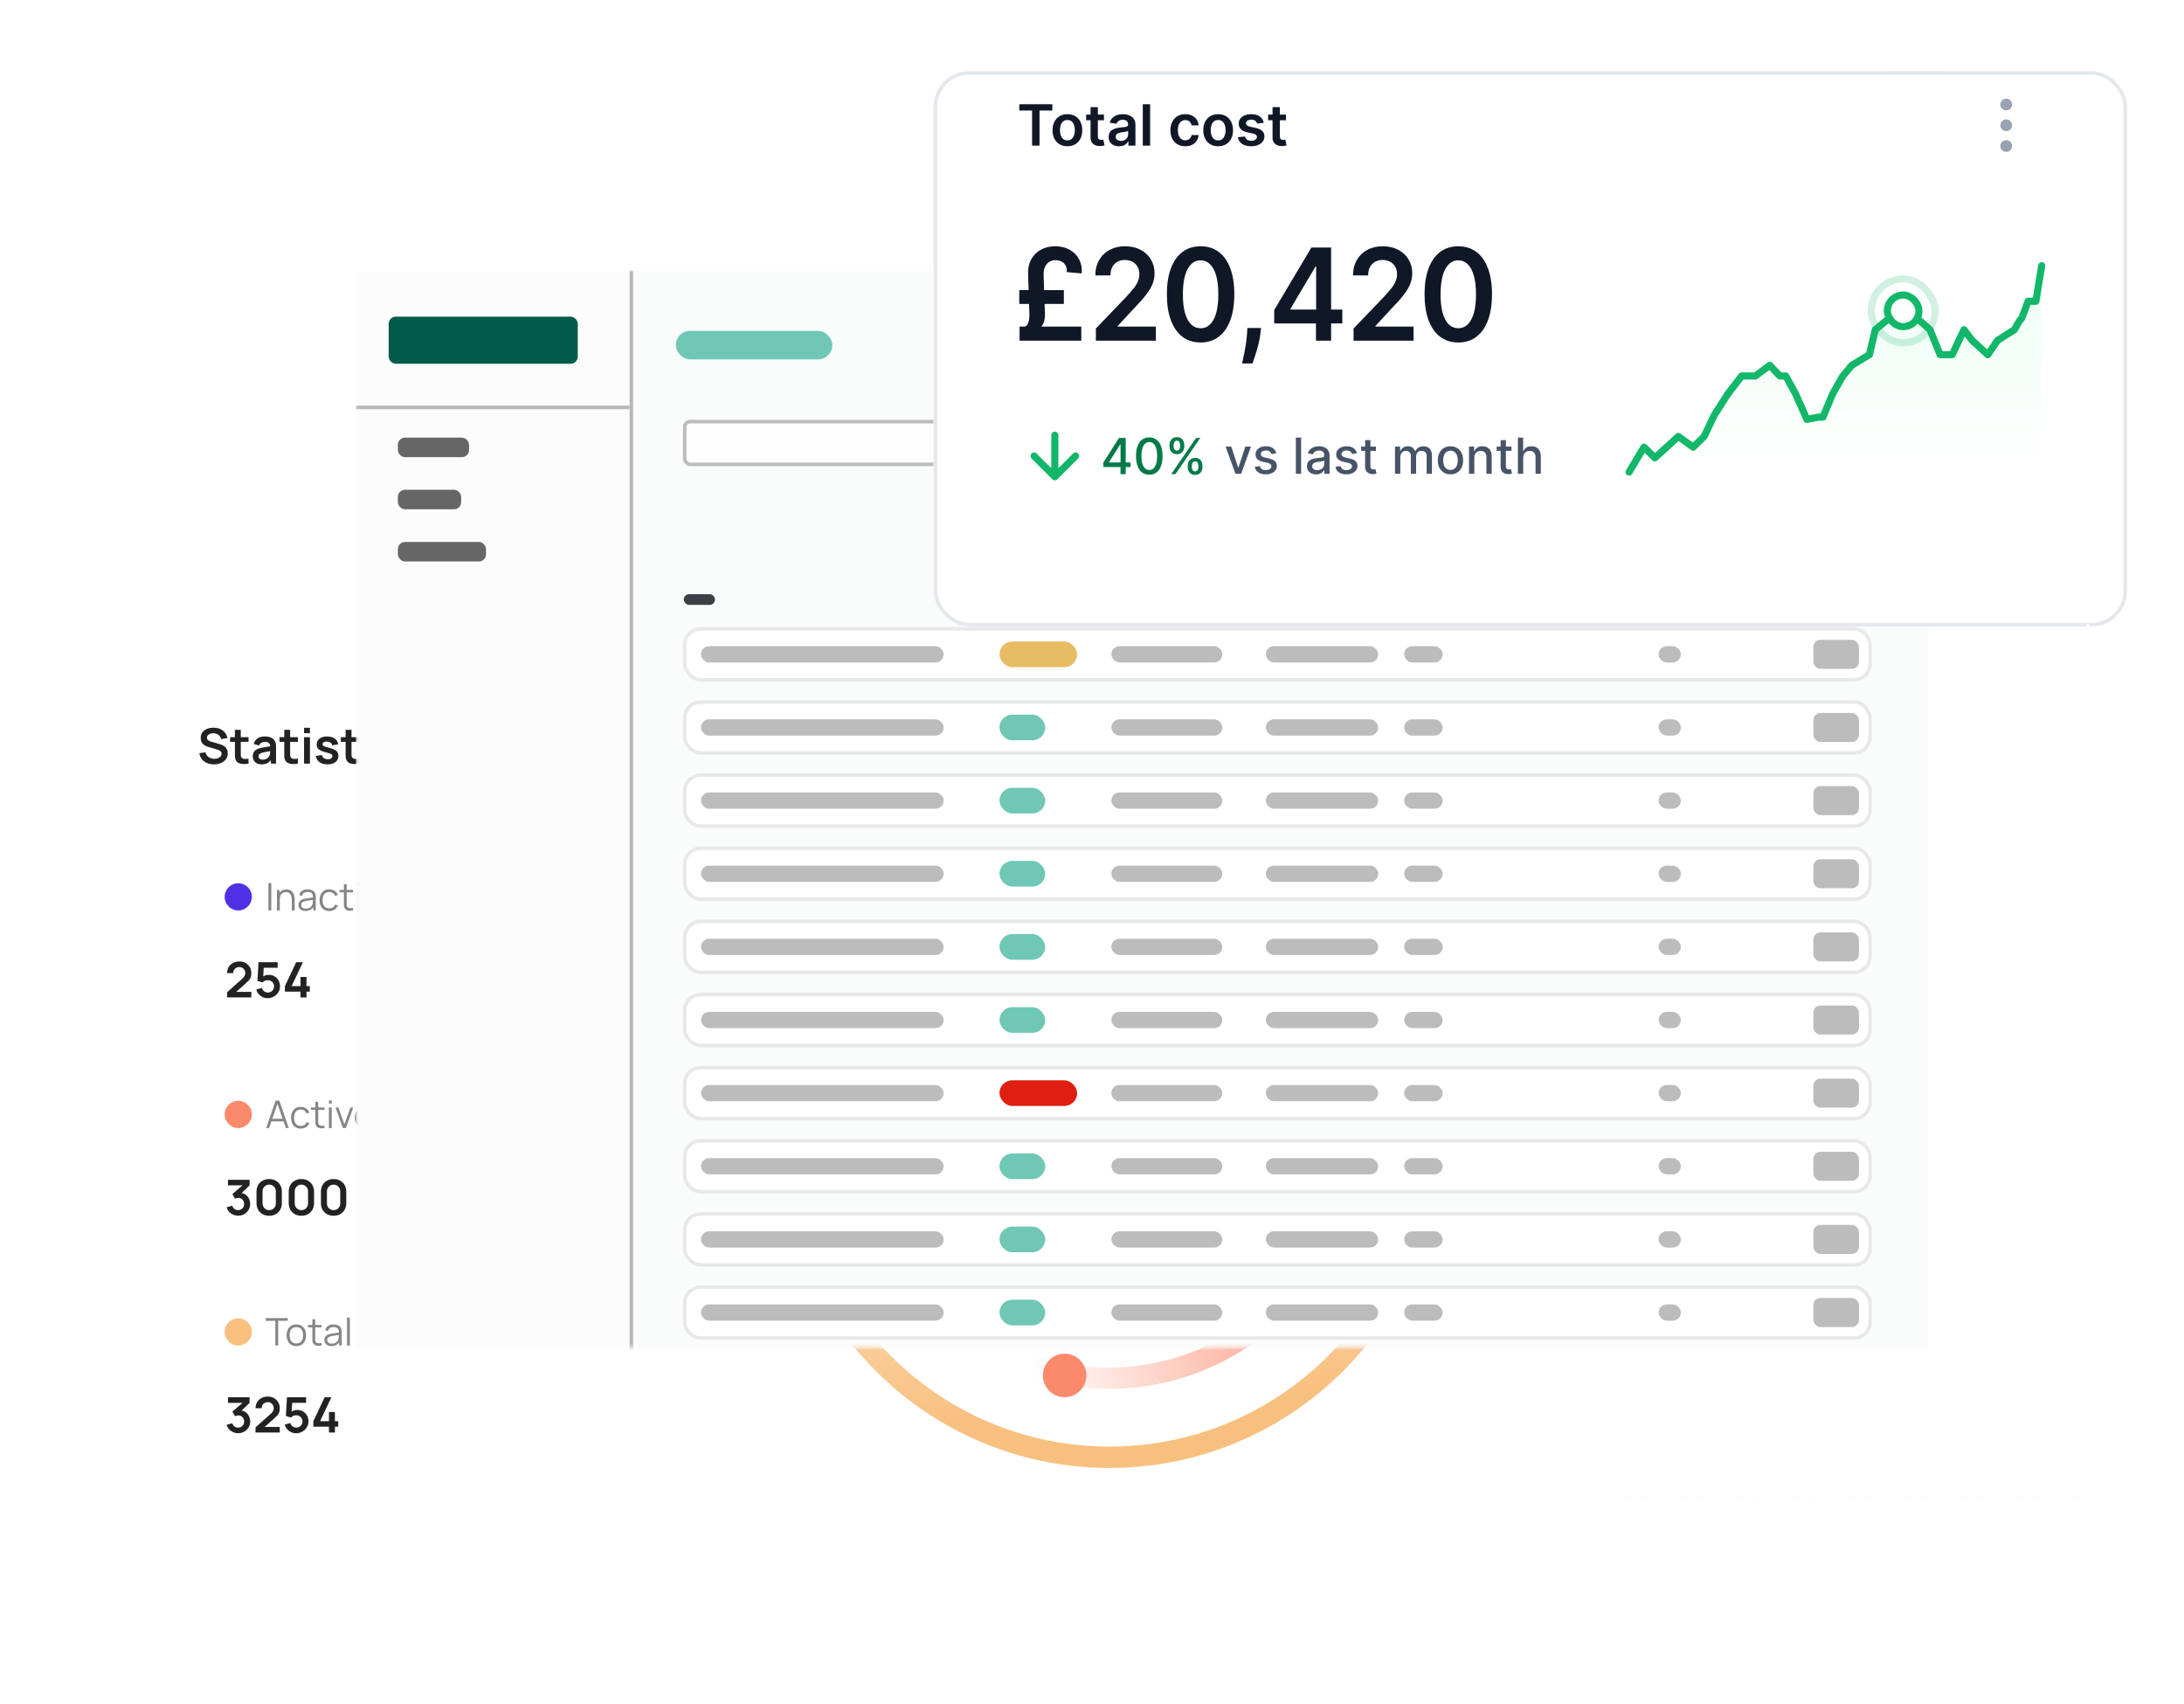 <?xml version="1.0" encoding="UTF-8"?> <svg xmlns="http://www.w3.org/2000/svg" width="614" height="479" viewBox="0 0 614 479" fill="none"><g filter="url(#filter0_d_14984_120072)"><rect x="28" y="174.117" width="411.941" height="260.615" rx="26" fill="white"></rect></g><path d="M60.141 214.827C59.416 214.827 58.763 214.701 58.181 214.449C57.603 214.197 57.126 213.837 56.75 213.369C56.379 212.897 56.142 212.337 56.041 211.691L57.761 211.43C57.908 212.016 58.208 212.47 58.662 212.791C59.121 213.112 59.648 213.273 60.244 213.273C60.597 213.273 60.93 213.218 61.242 213.108C61.553 212.998 61.806 212.837 61.998 212.626C62.195 212.415 62.294 212.156 62.294 211.849C62.294 211.712 62.271 211.585 62.225 211.471C62.179 211.352 62.111 211.246 62.019 211.154C61.932 211.063 61.817 210.98 61.675 210.907C61.537 210.829 61.377 210.762 61.193 210.707L58.635 209.951C58.415 209.886 58.176 209.802 57.919 209.696C57.667 209.586 57.426 209.437 57.197 209.249C56.972 209.056 56.787 208.813 56.64 208.52C56.498 208.222 56.427 207.855 56.427 207.419C56.427 206.782 56.587 206.248 56.908 205.817C57.234 205.381 57.669 205.056 58.215 204.84C58.765 204.624 59.375 204.519 60.045 204.524C60.723 204.528 61.329 204.645 61.861 204.874C62.393 205.099 62.837 205.427 63.195 205.858C63.553 206.289 63.805 206.81 63.952 207.419L62.17 207.729C62.097 207.38 61.955 207.085 61.744 206.842C61.537 206.594 61.283 206.406 60.98 206.278C60.682 206.149 60.363 206.08 60.024 206.071C59.694 206.067 59.387 206.117 59.102 206.223C58.823 206.323 58.596 206.47 58.421 206.663C58.252 206.855 58.167 207.08 58.167 207.337C58.167 207.58 58.24 207.779 58.387 207.935C58.534 208.087 58.715 208.208 58.93 208.3C59.151 208.387 59.373 208.46 59.598 208.52L61.372 209.015C61.615 209.079 61.888 209.167 62.191 209.277C62.493 209.387 62.785 209.54 63.064 209.737C63.344 209.935 63.573 210.194 63.752 210.515C63.936 210.836 64.027 211.244 64.027 211.739C64.027 212.253 63.92 212.704 63.704 213.094C63.493 213.479 63.206 213.8 62.844 214.057C62.482 214.314 62.067 214.506 61.599 214.635C61.136 214.763 60.65 214.827 60.141 214.827Z" fill="#222222"></path><path d="M69.87 214.621C69.38 214.713 68.898 214.752 68.426 214.738C67.958 214.729 67.538 214.644 67.167 214.484C66.796 214.318 66.514 214.059 66.321 213.706C66.151 213.385 66.062 213.057 66.053 212.723C66.043 212.388 66.039 212.01 66.039 211.588V205.129H67.69V211.491C67.69 211.789 67.692 212.051 67.697 212.276C67.706 212.5 67.754 212.684 67.841 212.826C68.006 213.101 68.27 213.255 68.632 213.287C68.994 213.319 69.407 213.3 69.87 213.232V214.621ZM64.691 208.492V207.192H69.87V208.492H64.691Z" fill="#222222"></path><path d="M73.545 214.827C73.008 214.827 72.554 214.727 72.183 214.525C71.812 214.318 71.529 214.046 71.337 213.706C71.149 213.367 71.055 212.993 71.055 212.585C71.055 212.227 71.115 211.906 71.234 211.622C71.353 211.333 71.536 211.086 71.784 210.879C72.032 210.668 72.353 210.496 72.747 210.363C73.045 210.267 73.394 210.18 73.793 210.102C74.196 210.024 74.632 209.953 75.099 209.889C75.572 209.82 76.065 209.747 76.578 209.669L75.987 210.006C75.991 209.492 75.877 209.114 75.643 208.871C75.409 208.628 75.015 208.506 74.46 208.506C74.125 208.506 73.802 208.584 73.49 208.74C73.178 208.896 72.96 209.164 72.836 209.545L71.323 209.07C71.507 208.442 71.855 207.938 72.369 207.557C72.887 207.176 73.584 206.986 74.46 206.986C75.12 206.986 75.7 207.094 76.2 207.309C76.704 207.525 77.078 207.878 77.321 208.369C77.454 208.63 77.534 208.898 77.562 209.173C77.589 209.444 77.603 209.74 77.603 210.061V214.621H76.152V213.012L76.393 213.273C76.058 213.809 75.666 214.204 75.216 214.456C74.772 214.704 74.214 214.827 73.545 214.827ZM73.875 213.507C74.251 213.507 74.572 213.44 74.838 213.307C75.104 213.174 75.315 213.012 75.471 212.819C75.631 212.626 75.739 212.445 75.794 212.276C75.881 212.065 75.929 211.824 75.939 211.553C75.952 211.278 75.959 211.056 75.959 210.886L76.468 211.037C75.968 211.115 75.54 211.184 75.182 211.244C74.824 211.303 74.517 211.361 74.26 211.416C74.004 211.466 73.776 211.524 73.579 211.588C73.387 211.656 73.224 211.737 73.091 211.828C72.958 211.92 72.855 212.026 72.781 212.145C72.713 212.264 72.678 212.404 72.678 212.564C72.678 212.748 72.724 212.911 72.816 213.053C72.907 213.19 73.04 213.3 73.215 213.383C73.394 213.466 73.614 213.507 73.875 213.507Z" fill="#222222"></path><path d="M83.748 214.621C83.257 214.713 82.776 214.752 82.303 214.738C81.836 214.729 81.416 214.644 81.045 214.484C80.673 214.318 80.391 214.059 80.199 213.706C80.029 213.385 79.94 213.057 79.93 212.723C79.921 212.388 79.917 212.01 79.917 211.588V205.129H81.567V211.491C81.567 211.789 81.57 212.051 81.574 212.276C81.584 212.5 81.632 212.684 81.719 212.826C81.884 213.101 82.148 213.255 82.51 213.287C82.872 213.319 83.285 213.3 83.748 213.232V214.621ZM78.569 208.492V207.192H83.748V208.492H78.569Z" fill="#222222"></path><path d="M85.483 206.064V204.544H87.141V206.064H85.483ZM85.483 214.621V207.192H87.141V214.621H85.483Z" fill="#222222"></path><path d="M92.069 214.827C91.152 214.827 90.407 214.621 89.834 214.208C89.261 213.796 88.912 213.216 88.788 212.468L90.48 212.207C90.568 212.574 90.76 212.863 91.058 213.073C91.356 213.284 91.732 213.39 92.186 213.39C92.585 213.39 92.892 213.312 93.108 213.156C93.328 212.995 93.438 212.778 93.438 212.503C93.438 212.333 93.397 212.198 93.314 212.097C93.236 211.991 93.062 211.89 92.792 211.794C92.521 211.698 92.106 211.576 91.547 211.43C90.923 211.264 90.428 211.088 90.061 210.9C89.694 210.707 89.43 210.48 89.27 210.219C89.109 209.958 89.029 209.641 89.029 209.27C89.029 208.807 89.151 208.403 89.394 208.059C89.637 207.715 89.976 207.451 90.412 207.268C90.847 207.08 91.361 206.986 91.952 206.986C92.53 206.986 93.041 207.075 93.486 207.254C93.936 207.433 94.298 207.688 94.573 208.018C94.848 208.348 95.018 208.735 95.082 209.18L93.39 209.483C93.349 209.167 93.204 208.917 92.957 208.733C92.714 208.55 92.388 208.447 91.98 208.424C91.59 208.401 91.276 208.46 91.038 208.602C90.799 208.74 90.68 208.935 90.68 209.187C90.68 209.329 90.728 209.451 90.824 209.552C90.921 209.653 91.113 209.753 91.402 209.854C91.696 209.955 92.131 210.079 92.709 210.226C93.301 210.377 93.773 210.551 94.126 210.749C94.484 210.941 94.74 211.173 94.896 211.443C95.057 211.714 95.137 212.042 95.137 212.427C95.137 213.174 94.864 213.761 94.319 214.188C93.778 214.614 93.028 214.827 92.069 214.827Z" fill="#222222"></path><path d="M100.998 214.621C100.507 214.713 100.026 214.752 99.553 214.738C99.085 214.729 98.666 214.644 98.294 214.484C97.923 214.318 97.641 214.059 97.448 213.706C97.279 213.385 97.189 213.057 97.18 212.723C97.171 212.388 97.166 212.01 97.166 211.588V205.129H98.817V211.491C98.817 211.789 98.82 212.051 98.824 212.276C98.833 212.5 98.882 212.684 98.969 212.826C99.134 213.101 99.397 213.255 99.76 213.287C100.122 213.319 100.535 213.3 100.998 213.232V214.621ZM95.818 208.492V207.192H100.998V208.492H95.818Z" fill="#222222"></path><path d="M102.733 206.064V204.544H104.39V206.064H102.733ZM102.733 214.621V207.192H104.39V214.621H102.733Z" fill="#222222"></path><path d="M109.677 214.827C108.911 214.827 108.258 214.658 107.716 214.318C107.175 213.975 106.76 213.507 106.471 212.915C106.187 212.324 106.043 211.654 106.038 210.907C106.043 210.146 106.192 209.471 106.485 208.884C106.783 208.293 107.205 207.83 107.751 207.495C108.297 207.156 108.945 206.986 109.697 206.986C110.541 206.986 111.254 207.199 111.837 207.626C112.424 208.048 112.806 208.625 112.985 209.359L111.334 209.806C111.206 209.407 110.993 209.098 110.695 208.878C110.397 208.653 110.057 208.541 109.677 208.541C109.246 208.541 108.89 208.644 108.611 208.85C108.331 209.052 108.125 209.332 107.992 209.689C107.859 210.047 107.792 210.453 107.792 210.907C107.792 211.613 107.95 212.184 108.267 212.619C108.583 213.055 109.053 213.273 109.677 213.273C110.117 213.273 110.463 213.172 110.715 212.97C110.972 212.769 111.165 212.477 111.293 212.097L112.985 212.475C112.756 213.232 112.355 213.814 111.782 214.222C111.208 214.626 110.507 214.827 109.677 214.827Z" fill="#222222"></path><path d="M117.232 214.827C116.315 214.827 115.57 214.621 114.996 214.208C114.423 213.796 114.075 213.216 113.951 212.468L115.643 212.207C115.73 212.574 115.923 212.863 116.221 213.073C116.519 213.284 116.895 213.39 117.349 213.39C117.748 213.39 118.055 213.312 118.271 213.156C118.491 212.995 118.601 212.778 118.601 212.503C118.601 212.333 118.56 212.198 118.477 212.097C118.399 211.991 118.225 211.89 117.954 211.794C117.684 211.698 117.269 211.576 116.709 211.43C116.086 211.264 115.59 211.088 115.223 210.9C114.857 210.707 114.593 210.48 114.432 210.219C114.272 209.958 114.192 209.641 114.192 209.27C114.192 208.807 114.313 208.403 114.556 208.059C114.799 207.715 115.139 207.451 115.574 207.268C116.01 207.08 116.524 206.986 117.115 206.986C117.693 206.986 118.204 207.075 118.649 207.254C119.098 207.433 119.461 207.688 119.736 208.018C120.011 208.348 120.181 208.735 120.245 209.18L118.553 209.483C118.511 209.167 118.367 208.917 118.119 208.733C117.876 208.55 117.551 208.447 117.143 208.424C116.753 208.401 116.439 208.46 116.2 208.602C115.962 208.74 115.843 208.935 115.843 209.187C115.843 209.329 115.891 209.451 115.987 209.552C116.083 209.653 116.276 209.753 116.565 209.854C116.858 209.955 117.294 210.079 117.872 210.226C118.463 210.377 118.936 210.551 119.289 210.749C119.646 210.941 119.903 211.173 120.059 211.443C120.22 211.714 120.3 212.042 120.3 212.427C120.3 213.174 120.027 213.761 119.481 214.188C118.94 214.614 118.19 214.827 117.232 214.827Z" fill="#222222"></path><circle cx="311.917" cy="319.713" r="25.482" fill="#FABE7A"></circle><g clip-path="url(#clip0_14984_120072)"><rect width="50.964" height="50.964" rx="25.482" transform="matrix(-1 0 0 1 337.399 294.23)" fill="#FABE7A"></rect><path d="M315.41 333.07C314.143 330.963 311.234 326.924 304.307 321.249C293.854 312.686 303.72 304.854 314.318 309.025C315.452 309.472 318.593 307.685 321.504 309.567C323.381 310.782 322.65 311.733 323.381 312.685C324.112 313.636 326.93 313.58 327.548 316.051C327.913 317.515 326.902 319.048 327.037 320.15C327.172 321.252 328.24 322.245 328.291 323.7C328.313 324.314 328.214 324.927 328 325.503C327.785 326.079 327.459 326.607 327.04 327.057C326.621 327.507 326.117 327.87 325.558 328.125C324.999 328.38 324.395 328.523 323.781 328.545C323.776 329.759 323.302 330.925 322.457 331.798C321.613 332.671 320.464 333.184 319.25 333.23C318.472 333.258 317.699 333.091 317.002 332.743C316.311 333.38 315.718 333.58 315.41 333.07Z" fill="url(#paint0_linear_14984_120072)"></path><path d="M312.819 308.507C314.621 309.663 316.851 313.454 315.872 318.543C315.659 319.653 316.326 319.986 316.897 318.616C318.618 314.484 318.818 310.757 315.872 308.975C315.36 308.666 315.068 308.916 314.702 308.886C314.006 308.828 313.069 308.335 312.819 308.507Z" fill="#222222"></path><path d="M315.16 330.894C315.16 329.577 315.205 323.082 315.203 322.972C318.818 323.505 318.745 316.628 315.087 318.311C314.283 318.823 312.015 318.311 312.234 314.067C308.284 318.311 303.697 313.362 303.304 317.394C302.767 322.901 303.307 328.664 306.729 328.664C307.103 328.66 307.477 328.622 307.845 328.553V330.894C307.845 332.357 305.211 333.088 305.211 333.088C305.211 333.088 309.76 337.376 311.649 337.352C313.537 337.328 317.794 333.088 317.794 333.088C317.794 333.088 315.16 332.357 315.16 330.894Z" fill="url(#paint1_linear_14984_120072)"></path><g style="mix-blend-mode:multiply"><path d="M307.845 328.552C309.66 328.149 311.38 327.399 312.91 326.343C312.91 326.343 311.648 329.429 307.85 330.015L307.845 328.552Z" fill="#FFDBC9"></path></g><path d="M298.042 337.478C296.981 339.836 296.433 346.988 296.433 346.988H326.574C326.574 346.988 326.026 339.836 324.964 337.478C324.034 335.411 317.906 333.038 316.11 332.356C315.073 333.516 313.587 334.259 311.503 334.259C309.419 334.259 307.933 333.516 306.896 332.356C305.1 333.038 298.972 335.411 298.042 337.478Z" fill="#222222"></path></g><path d="M311.917 274.77C336.737 274.77 356.858 294.891 356.858 319.711C356.858 344.531 336.737 364.651 311.917 364.651C287.097 364.651 266.976 344.531 266.976 319.711C266.976 294.891 287.097 274.77 311.917 274.77Z" stroke="url(#paint2_linear_14984_120072)" stroke-width="6"></path><path d="M378.932 314.538C381.921 351.641 354.266 384.144 317.163 387.133C280.059 390.122 247.557 362.467 244.568 325.363C241.579 288.26 269.234 255.758 306.338 252.769C343.441 249.78 375.943 277.435 378.932 314.538Z" stroke="url(#paint3_linear_14984_120072)" stroke-width="6"></path><circle cx="311.917" cy="319.71" r="89.859" stroke="url(#paint4_linear_14984_120072)" stroke-width="6"></circle><ellipse cx="355.102" cy="304.809" rx="6.114" ry="6.114" fill="#6956E5"></ellipse><ellipse cx="299.311" cy="386.579" rx="6.114" ry="6.114" fill="#FB896B"></ellipse><ellipse cx="232.056" cy="279.579" rx="6.114" ry="6.114" fill="#F8C07F"></ellipse><ellipse cx="66.978" cy="252.064" rx="3.821" ry="3.821" fill="#5030E5"></ellipse><path d="M75.478 255.89V248.186H76.264V255.89H75.478Z" fill="#858585"></path><path d="M82.041 255.89V252.942C82.041 252.621 82.011 252.327 81.95 252.06C81.89 251.789 81.792 251.553 81.656 251.353C81.524 251.15 81.351 250.993 81.137 250.883C80.927 250.772 80.67 250.717 80.367 250.717C80.088 250.717 79.842 250.765 79.628 250.861C79.418 250.958 79.24 251.097 79.094 251.279C78.951 251.457 78.842 251.674 78.767 251.931C78.692 252.188 78.655 252.48 78.655 252.809L78.098 252.686C78.098 252.094 78.202 251.596 78.409 251.193C78.615 250.79 78.901 250.485 79.265 250.278C79.628 250.071 80.046 249.968 80.516 249.968C80.862 249.968 81.164 250.021 81.421 250.128C81.681 250.235 81.9 250.38 82.079 250.562C82.261 250.744 82.407 250.952 82.517 251.188C82.628 251.419 82.708 251.667 82.758 251.931C82.808 252.192 82.833 252.452 82.833 252.712V255.89H82.041ZM77.863 255.89V250.112H78.575V251.535H78.655V255.89H77.863Z" fill="#858585"></path><path d="M85.874 256.051C85.439 256.051 85.074 255.972 84.778 255.815C84.485 255.658 84.266 255.45 84.12 255.189C83.973 254.929 83.9 254.645 83.9 254.339C83.9 254.025 83.963 253.757 84.088 253.536C84.216 253.311 84.389 253.128 84.606 252.985C84.828 252.842 85.083 252.734 85.371 252.659C85.664 252.587 85.987 252.525 86.34 252.472C86.697 252.414 87.044 252.366 87.383 252.327C87.725 252.284 88.025 252.243 88.282 252.204L88.004 252.375C88.014 251.805 87.904 251.382 87.672 251.107C87.44 250.833 87.037 250.695 86.463 250.695C86.067 250.695 85.732 250.785 85.457 250.963C85.186 251.141 84.995 251.423 84.885 251.808L84.12 251.583C84.252 251.066 84.517 250.665 84.917 250.38C85.316 250.094 85.835 249.952 86.474 249.952C87.001 249.952 87.449 250.052 87.816 250.251C88.187 250.448 88.45 250.733 88.603 251.107C88.674 251.275 88.721 251.462 88.742 251.669C88.763 251.876 88.774 252.086 88.774 252.3V255.89H88.073V254.44L88.276 254.526C88.08 255.022 87.775 255.4 87.362 255.66C86.948 255.92 86.452 256.051 85.874 256.051ZM85.965 255.371C86.333 255.371 86.654 255.305 86.928 255.173C87.203 255.041 87.424 254.861 87.592 254.633C87.759 254.401 87.868 254.141 87.918 253.852C87.961 253.666 87.984 253.463 87.988 253.242C87.991 253.017 87.993 252.85 87.993 252.739L88.293 252.894C88.025 252.93 87.734 252.966 87.421 253.001C87.11 253.037 86.803 253.078 86.5 253.124C86.201 253.171 85.93 253.226 85.687 253.29C85.523 253.336 85.364 253.402 85.211 253.488C85.058 253.57 84.931 253.681 84.831 253.82C84.735 253.959 84.687 254.132 84.687 254.339C84.687 254.506 84.728 254.669 84.81 254.826C84.895 254.982 85.031 255.113 85.216 255.216C85.405 255.319 85.655 255.371 85.965 255.371Z" fill="#858585"></path><path d="M92.564 256.051C91.982 256.051 91.49 255.92 91.087 255.66C90.684 255.4 90.377 255.041 90.167 254.585C89.96 254.125 89.853 253.597 89.846 253.001C89.853 252.395 89.963 251.863 90.177 251.407C90.391 250.947 90.7 250.59 91.103 250.337C91.506 250.08 91.995 249.952 92.569 249.952C93.154 249.952 93.662 250.094 94.094 250.38C94.529 250.665 94.826 251.056 94.987 251.551L94.217 251.797C94.081 251.452 93.865 251.184 93.569 250.995C93.277 250.802 92.942 250.706 92.564 250.706C92.139 250.706 91.788 250.804 91.51 251C91.231 251.193 91.025 251.462 90.889 251.808C90.754 252.154 90.684 252.552 90.68 253.001C90.688 253.693 90.848 254.25 91.162 254.67C91.476 255.088 91.943 255.296 92.564 255.296C92.956 255.296 93.289 255.207 93.564 255.029C93.842 254.847 94.053 254.583 94.195 254.237L94.987 254.472C94.773 254.986 94.459 255.378 94.045 255.649C93.632 255.917 93.138 256.051 92.564 256.051Z" fill="#858585"></path><path d="M99.237 255.89C98.912 255.958 98.591 255.985 98.274 255.97C97.96 255.956 97.678 255.888 97.429 255.767C97.183 255.646 96.996 255.457 96.867 255.2C96.764 254.986 96.707 254.77 96.696 254.553C96.689 254.332 96.685 254.08 96.685 253.798V248.507H97.466V253.766C97.466 254.009 97.468 254.212 97.472 254.376C97.479 254.537 97.516 254.679 97.584 254.804C97.712 255.043 97.916 255.186 98.194 255.232C98.476 255.278 98.823 255.268 99.237 255.2V255.89ZM95.449 250.786V250.112H99.237V250.786H95.449Z" fill="#858585"></path><path d="M100.482 249.016V248.133H101.269V249.016H100.482ZM100.482 255.89V250.112H101.269V255.89H100.482Z" fill="#858585"></path><path d="M104.435 255.89L102.338 250.112H103.135L104.842 254.863L106.537 250.112H107.345L105.248 255.89H104.435Z" fill="#858585"></path><path d="M110.542 256.051C109.979 256.051 109.49 255.926 109.076 255.676C108.666 255.426 108.347 255.075 108.119 254.622C107.89 254.169 107.776 253.638 107.776 253.028C107.776 252.397 107.889 251.851 108.113 251.391C108.338 250.931 108.654 250.576 109.06 250.326C109.47 250.077 109.954 249.952 110.51 249.952C111.081 249.952 111.568 250.084 111.971 250.348C112.374 250.608 112.679 250.983 112.885 251.471C113.092 251.96 113.187 252.543 113.169 253.221H112.366V252.942C112.352 252.193 112.19 251.628 111.88 251.246C111.573 250.865 111.123 250.674 110.531 250.674C109.911 250.674 109.435 250.876 109.103 251.279C108.775 251.682 108.611 252.256 108.611 253.001C108.611 253.729 108.775 254.294 109.103 254.697C109.435 255.097 109.904 255.296 110.51 255.296C110.924 255.296 111.284 255.202 111.591 255.013C111.901 254.82 112.145 254.544 112.324 254.184L113.057 254.467C112.828 254.97 112.491 255.36 112.045 255.639C111.603 255.913 111.102 256.051 110.542 256.051ZM108.333 253.221V252.563H112.746V253.221H108.333Z" fill="#858585"></path><path d="M63.841 280.328V278.884L68.078 275.107C68.409 274.814 68.638 274.536 68.766 274.275C68.895 274.014 68.959 273.761 68.959 273.518C68.959 273.188 68.888 272.895 68.746 272.638C68.603 272.377 68.406 272.17 68.154 272.019C67.906 271.868 67.62 271.792 67.294 271.792C66.95 271.792 66.645 271.872 66.379 272.033C66.118 272.189 65.914 272.397 65.767 272.659C65.621 272.92 65.552 273.202 65.561 273.505H63.855C63.855 272.844 64.002 272.269 64.295 271.778C64.593 271.287 65.001 270.907 65.52 270.636C66.042 270.366 66.645 270.23 67.329 270.23C67.962 270.23 68.53 270.373 69.034 270.657C69.539 270.937 69.936 271.326 70.225 271.826C70.513 272.322 70.658 272.892 70.658 273.539C70.658 274.011 70.594 274.408 70.465 274.729C70.337 275.05 70.144 275.346 69.887 275.616C69.635 275.887 69.321 276.187 68.945 276.517L65.939 279.179L65.788 278.767H70.658V280.328H63.841Z" fill="#222222"></path><path d="M75.249 280.548C74.744 280.548 74.274 280.445 73.838 280.239C73.403 280.028 73.027 279.739 72.71 279.372C72.399 279.005 72.174 278.579 72.036 278.092L73.632 277.666C73.696 277.932 73.813 278.161 73.983 278.354C74.157 278.546 74.359 278.696 74.588 278.801C74.822 278.906 75.063 278.959 75.31 278.959C75.631 278.959 75.925 278.881 76.191 278.725C76.457 278.569 76.668 278.361 76.824 278.099C76.98 277.833 77.058 277.54 77.058 277.219C77.058 276.898 76.977 276.607 76.817 276.345C76.661 276.079 76.45 275.871 76.184 275.719C75.918 275.564 75.627 275.486 75.31 275.486C74.93 275.486 74.613 275.554 74.361 275.692C74.114 275.829 73.923 275.976 73.79 276.132L72.373 275.678L72.676 270.437H78.055V271.991H73.563L74.182 271.407L73.962 275.052L73.66 274.681C73.916 274.447 74.215 274.273 74.554 274.158C74.893 274.043 75.221 273.986 75.537 273.986C76.156 273.986 76.704 274.128 77.181 274.413C77.663 274.692 78.039 275.075 78.309 275.561C78.585 276.047 78.722 276.6 78.722 277.219C78.722 277.838 78.562 278.4 78.241 278.904C77.92 279.404 77.496 279.803 76.968 280.101C76.445 280.399 75.872 280.548 75.249 280.548Z" fill="#222222"></path><path d="M84.485 280.342V278.705H80.097V277.157L83.268 270.437H85.159L81.989 277.157H84.485V274.578H86.164V277.157H87.092V278.705H86.164V280.342H84.485Z" fill="#222222"></path><ellipse cx="66.978" cy="313.212" rx="3.821" ry="3.821" fill="#FB896B"></ellipse><path d="M74.835 317.039L77.489 309.335H78.532L81.185 317.039H80.367L77.847 309.773H78.157L75.653 317.039H74.835ZM76.017 315.171V314.433H79.998V315.171H76.017Z" fill="#858585"></path><path d="M84.548 317.199C83.967 317.199 83.475 317.069 83.072 316.809C82.668 316.548 82.362 316.19 82.151 315.733C81.945 315.273 81.838 314.745 81.83 314.15C81.838 313.543 81.948 313.012 82.162 312.555C82.376 312.095 82.684 311.739 83.088 311.485C83.491 311.229 83.979 311.1 84.553 311.1C85.138 311.1 85.647 311.243 86.078 311.528C86.513 311.814 86.811 312.204 86.972 312.7L86.201 312.946C86.066 312.6 85.85 312.332 85.554 312.143C85.261 311.951 84.926 311.855 84.548 311.855C84.124 311.855 83.772 311.953 83.494 312.149C83.216 312.341 83.009 312.611 82.874 312.957C82.738 313.303 82.668 313.7 82.665 314.15C82.672 314.842 82.833 315.398 83.146 315.819C83.46 316.236 83.927 316.445 84.548 316.445C84.94 316.445 85.274 316.356 85.549 316.177C85.827 315.995 86.037 315.731 86.18 315.385L86.972 315.621C86.758 316.134 86.444 316.527 86.03 316.798C85.616 317.065 85.122 317.199 84.548 317.199Z" fill="#858585"></path><path d="M91.222 317.039C90.897 317.106 90.576 317.133 90.259 317.119C89.945 317.105 89.663 317.037 89.413 316.916C89.167 316.794 88.98 316.605 88.852 316.348C88.748 316.134 88.691 315.919 88.68 315.701C88.673 315.48 88.67 315.229 88.67 314.947V309.656H89.451V314.915C89.451 315.157 89.453 315.36 89.456 315.525C89.463 315.685 89.501 315.828 89.569 315.953C89.697 316.192 89.9 316.334 90.178 316.381C90.46 316.427 90.808 316.416 91.222 316.348V317.039ZM87.434 311.935V311.261H91.222V311.935H87.434Z" fill="#858585"></path><path d="M92.467 310.164V309.281H93.253V310.164H92.467ZM92.467 317.039V311.261H93.253V317.039H92.467Z" fill="#858585"></path><path d="M96.419 317.039L94.322 311.261H95.119L96.826 316.011L98.522 311.261H99.33L97.233 317.039H96.419Z" fill="#858585"></path><path d="M102.527 317.199C101.963 317.199 101.475 317.074 101.061 316.825C100.651 316.575 100.331 316.224 100.103 315.771C99.875 315.318 99.761 314.786 99.761 314.176C99.761 313.545 99.873 312.999 100.098 312.539C100.323 312.079 100.638 311.724 101.045 311.475C101.455 311.225 101.938 311.1 102.495 311.1C103.065 311.1 103.552 311.232 103.955 311.496C104.358 311.756 104.663 312.131 104.87 312.62C105.077 313.108 105.171 313.691 105.153 314.369H104.351V314.091C104.337 313.342 104.174 312.777 103.864 312.395C103.557 312.013 103.108 311.822 102.516 311.822C101.895 311.822 101.419 312.024 101.088 312.427C100.759 312.83 100.595 313.404 100.595 314.15C100.595 314.877 100.759 315.443 101.088 315.846C101.419 316.245 101.888 316.445 102.495 316.445C102.908 316.445 103.269 316.35 103.575 316.161C103.886 315.969 104.13 315.692 104.308 315.332L105.041 315.616C104.813 316.118 104.476 316.509 104.03 316.787C103.588 317.062 103.087 317.199 102.527 317.199ZM100.317 314.369V313.711H104.731V314.369H100.317Z" fill="#858585"></path><path d="M66.954 341.676C66.458 341.676 65.991 341.58 65.55 341.387C65.11 341.194 64.727 340.922 64.402 340.568C64.081 340.215 63.849 339.798 63.707 339.317L65.31 338.883C65.424 339.278 65.633 339.583 65.936 339.798C66.243 340.009 66.58 340.112 66.947 340.108C67.272 340.108 67.564 340.032 67.82 339.881C68.077 339.729 68.279 339.525 68.426 339.268C68.572 339.007 68.646 338.716 68.646 338.395C68.646 337.904 68.487 337.494 68.171 337.164C67.855 336.833 67.447 336.668 66.947 336.668C66.795 336.668 66.646 336.689 66.5 336.73C66.358 336.772 66.22 336.829 66.087 336.902L65.33 335.595L68.659 332.748L68.804 333.147H64.092V331.585H70.166V333.154L67.49 335.726L67.476 335.238C68.077 335.279 68.588 335.446 69.01 335.74C69.437 336.033 69.762 336.412 69.987 336.875C70.216 337.338 70.331 337.845 70.331 338.395C70.331 339.019 70.177 339.578 69.87 340.073C69.567 340.568 69.159 340.961 68.646 341.249C68.137 341.534 67.573 341.676 66.954 341.676Z" fill="#222222"></path><path d="M75.676 341.697C74.975 341.697 74.356 341.547 73.819 341.249C73.282 340.947 72.863 340.527 72.56 339.991C72.262 339.454 72.113 338.835 72.113 338.134V334.942C72.113 334.24 72.262 333.621 72.56 333.085C72.863 332.548 73.282 332.131 73.819 331.833C74.356 331.53 74.975 331.379 75.676 331.379C76.378 331.379 76.995 331.53 77.526 331.833C78.063 332.131 78.483 332.548 78.785 333.085C79.088 333.621 79.239 334.24 79.239 334.942V338.134C79.239 338.835 79.088 339.454 78.785 339.991C78.483 340.527 78.063 340.947 77.526 341.249C76.995 341.547 76.378 341.697 75.676 341.697ZM75.676 340.121C76.025 340.121 76.341 340.039 76.625 339.874C76.91 339.704 77.134 339.479 77.299 339.2C77.465 338.915 77.547 338.599 77.547 338.25V334.818C77.547 334.465 77.465 334.149 77.299 333.869C77.134 333.585 76.91 333.36 76.625 333.195C76.341 333.025 76.025 332.94 75.676 332.94C75.328 332.94 75.011 333.025 74.727 333.195C74.443 333.36 74.218 333.585 74.053 333.869C73.888 334.149 73.805 334.465 73.805 334.818V338.25C73.805 338.599 73.888 338.915 74.053 339.2C74.218 339.479 74.443 339.704 74.727 339.874C75.011 340.039 75.328 340.121 75.676 340.121Z" fill="#222222"></path><path d="M84.731 341.697C84.029 341.697 83.41 341.547 82.874 341.249C82.337 340.947 81.918 340.527 81.615 339.991C81.317 339.454 81.168 338.835 81.168 338.134V334.942C81.168 334.24 81.317 333.621 81.615 333.085C81.918 332.548 82.337 332.131 82.874 331.833C83.41 331.53 84.029 331.379 84.731 331.379C85.433 331.379 86.049 331.53 86.581 331.833C87.118 332.131 87.537 332.548 87.84 333.085C88.143 333.621 88.294 334.24 88.294 334.942V338.134C88.294 338.835 88.143 339.454 87.84 339.991C87.537 340.527 87.118 340.947 86.581 341.249C86.049 341.547 85.433 341.697 84.731 341.697ZM84.731 340.121C85.079 340.121 85.396 340.039 85.68 339.874C85.965 339.704 86.189 339.479 86.354 339.2C86.519 338.915 86.602 338.599 86.602 338.25V334.818C86.602 334.465 86.519 334.149 86.354 333.869C86.189 333.585 85.965 333.36 85.68 333.195C85.396 333.025 85.079 332.94 84.731 332.94C84.382 332.94 84.066 333.025 83.782 333.195C83.498 333.36 83.273 333.585 83.108 333.869C82.943 334.149 82.86 334.465 82.86 334.818V338.25C82.86 338.599 82.943 338.915 83.108 339.2C83.273 339.479 83.498 339.704 83.782 339.874C84.066 340.039 84.382 340.121 84.731 340.121Z" fill="#222222"></path><path d="M93.786 341.697C93.084 341.697 92.465 341.547 91.929 341.249C91.392 340.947 90.972 340.527 90.67 339.991C90.372 339.454 90.223 338.835 90.223 338.134V334.942C90.223 334.24 90.372 333.621 90.67 333.085C90.972 332.548 91.392 332.131 91.929 331.833C92.465 331.53 93.084 331.379 93.786 331.379C94.487 331.379 95.104 331.53 95.636 331.833C96.173 332.131 96.592 332.548 96.895 333.085C97.198 333.621 97.349 334.24 97.349 334.942V338.134C97.349 338.835 97.198 339.454 96.895 339.991C96.592 340.527 96.173 340.947 95.636 341.249C95.104 341.547 94.487 341.697 93.786 341.697ZM93.786 340.121C94.134 340.121 94.451 340.039 94.735 339.874C95.019 339.704 95.244 339.479 95.409 339.2C95.574 338.915 95.657 338.599 95.657 338.25V334.818C95.657 334.465 95.574 334.149 95.409 333.869C95.244 333.585 95.019 333.36 94.735 333.195C94.451 333.025 94.134 332.94 93.786 332.94C93.437 332.94 93.121 333.025 92.837 333.195C92.552 333.36 92.328 333.585 92.162 333.869C91.997 334.149 91.915 334.465 91.915 334.818V338.25C91.915 338.599 91.997 338.915 92.162 339.2C92.328 339.479 92.552 339.704 92.837 339.874C93.121 340.039 93.437 340.121 93.786 340.121Z" fill="#222222"></path><ellipse cx="66.978" cy="374.349" rx="3.821" ry="3.821" fill="#F8C07F"></ellipse><path d="M77.419 378.173V371.223H74.728V370.469H80.897V371.223H78.206V378.173H77.419Z" fill="#858585"></path><path d="M83.311 378.333C82.737 378.333 82.246 378.203 81.84 377.943C81.433 377.683 81.121 377.322 80.903 376.862C80.686 376.402 80.577 375.874 80.577 375.279C80.577 374.672 80.688 374.141 80.909 373.684C81.13 373.228 81.444 372.873 81.85 372.62C82.26 372.363 82.747 372.235 83.311 372.235C83.889 372.235 84.381 372.365 84.787 372.625C85.198 372.882 85.51 373.24 85.724 373.7C85.941 374.157 86.05 374.683 86.05 375.279C86.05 375.885 85.941 376.418 85.724 376.878C85.506 377.335 85.192 377.691 84.782 377.948C84.372 378.205 83.882 378.333 83.311 378.333ZM83.311 377.579C83.953 377.579 84.431 377.367 84.745 376.942C85.058 376.514 85.215 375.96 85.215 375.279C85.215 374.58 85.057 374.023 84.739 373.609C84.425 373.196 83.949 372.989 83.311 372.989C82.879 372.989 82.523 373.087 82.241 373.283C81.963 373.476 81.754 373.745 81.615 374.091C81.479 374.433 81.412 374.829 81.412 375.279C81.412 375.974 81.572 376.532 81.893 376.953C82.214 377.37 82.687 377.579 83.311 377.579Z" fill="#858585"></path><path d="M90.376 378.173C90.051 378.241 89.73 378.267 89.413 378.253C89.099 378.239 88.817 378.171 88.568 378.05C88.322 377.929 88.134 377.74 88.006 377.483C87.902 377.269 87.845 377.053 87.835 376.835C87.828 376.614 87.824 376.363 87.824 376.081V370.79H88.605V376.049C88.605 376.292 88.607 376.495 88.61 376.659C88.618 376.819 88.655 376.962 88.723 377.087C88.851 377.326 89.054 377.469 89.333 377.515C89.614 377.561 89.962 377.551 90.376 377.483V378.173ZM86.588 373.069V372.395H90.376V373.069H86.588Z" fill="#858585"></path><path d="M93.167 378.333C92.732 378.333 92.367 378.255 92.071 378.098C91.778 377.941 91.559 377.732 91.412 377.472C91.266 377.212 91.193 376.928 91.193 376.621C91.193 376.308 91.256 376.04 91.38 375.819C91.509 375.594 91.682 375.411 91.899 375.268C92.121 375.125 92.376 375.016 92.664 374.942C92.957 374.87 93.28 374.808 93.633 374.754C93.989 374.697 94.337 374.649 94.676 374.61C95.018 374.567 95.318 374.526 95.575 374.487L95.296 374.658C95.307 374.087 95.197 373.665 94.965 373.39C94.733 373.115 94.33 372.978 93.756 372.978C93.36 372.978 93.025 373.067 92.75 373.246C92.479 373.424 92.288 373.706 92.178 374.091L91.412 373.866C91.544 373.349 91.81 372.948 92.21 372.663C92.609 372.377 93.128 372.235 93.766 372.235C94.294 372.235 94.742 372.334 95.109 372.534C95.48 372.73 95.742 373.016 95.896 373.39C95.967 373.558 96.013 373.745 96.035 373.952C96.056 374.159 96.067 374.369 96.067 374.583V378.173H95.366V376.723L95.569 376.809C95.373 377.304 95.068 377.683 94.655 377.943C94.241 378.203 93.745 378.333 93.167 378.333ZM93.258 377.654C93.626 377.654 93.947 377.588 94.221 377.456C94.496 377.324 94.717 377.144 94.885 376.916C95.052 376.684 95.161 376.424 95.211 376.135C95.254 375.949 95.277 375.746 95.281 375.525C95.284 375.3 95.286 375.132 95.286 375.022L95.585 375.177C95.318 375.213 95.027 375.248 94.713 375.284C94.403 375.32 94.096 375.361 93.793 375.407C93.494 375.453 93.223 375.509 92.98 375.573C92.816 375.619 92.657 375.685 92.504 375.771C92.35 375.853 92.224 375.963 92.124 376.103C92.028 376.242 91.98 376.415 91.98 376.621C91.98 376.789 92.021 376.951 92.103 377.108C92.188 377.265 92.324 377.395 92.509 377.499C92.698 377.602 92.948 377.654 93.258 377.654Z" fill="#858585"></path><path d="M97.567 378.173V370.309H98.353V378.173H97.567Z" fill="#858585"></path><path d="M66.954 402.813C66.458 402.813 65.991 402.716 65.55 402.524C65.11 402.331 64.727 402.058 64.402 401.705C64.081 401.352 63.849 400.935 63.707 400.453L65.31 400.02C65.424 400.414 65.633 400.719 65.936 400.935C66.243 401.146 66.58 401.249 66.947 401.244C67.272 401.244 67.564 401.169 67.82 401.017C68.077 400.866 68.279 400.662 68.426 400.405C68.572 400.144 68.646 399.853 68.646 399.532C68.646 399.041 68.487 398.631 68.171 398.3C67.855 397.97 67.447 397.805 66.947 397.805C66.795 397.805 66.646 397.826 66.5 397.867C66.358 397.908 66.22 397.966 66.087 398.039L65.33 396.732L68.659 393.884L68.804 394.283H64.092V392.722H70.166V394.29L67.49 396.863L67.476 396.374C68.077 396.416 68.588 396.583 69.01 396.877C69.437 397.17 69.762 397.548 69.987 398.011C70.216 398.475 70.331 398.981 70.331 399.532C70.331 400.155 70.177 400.715 69.87 401.21C69.567 401.705 69.159 402.097 68.646 402.386C68.137 402.67 67.573 402.813 66.954 402.813Z" fill="#222222"></path><path d="M71.838 402.613V401.169L76.075 397.392C76.405 397.099 76.635 396.822 76.763 396.56C76.891 396.299 76.956 396.047 76.956 395.804C76.956 395.473 76.885 395.18 76.742 394.923C76.6 394.662 76.403 394.455 76.151 394.304C75.903 394.153 75.617 394.077 75.291 394.077C74.947 394.077 74.642 394.157 74.376 394.318C74.115 394.474 73.911 394.682 73.764 394.944C73.617 395.205 73.549 395.487 73.558 395.79H71.852C71.852 395.129 71.999 394.554 72.292 394.063C72.59 393.573 72.998 393.192 73.516 392.921C74.039 392.651 74.642 392.516 75.325 392.516C75.958 392.516 76.527 392.658 77.031 392.942C77.536 393.222 77.932 393.612 78.221 394.111C78.51 394.607 78.655 395.178 78.655 395.824C78.655 396.296 78.59 396.693 78.462 397.014C78.334 397.335 78.141 397.631 77.884 397.901C77.632 398.172 77.318 398.472 76.942 398.802L73.936 401.464L73.785 401.052H78.655V402.613H71.838Z" fill="#222222"></path><path d="M83.245 402.833C82.741 402.833 82.271 402.73 81.835 402.524C81.4 402.313 81.023 402.024 80.707 401.657C80.395 401.29 80.171 400.864 80.033 400.378L81.629 399.951C81.693 400.217 81.81 400.446 81.98 400.639C82.154 400.832 82.356 400.981 82.585 401.086C82.819 401.192 83.06 401.244 83.307 401.244C83.628 401.244 83.922 401.166 84.188 401.01C84.454 400.855 84.665 400.646 84.82 400.385C84.976 400.119 85.054 399.825 85.054 399.504C85.054 399.183 84.974 398.892 84.814 398.631C84.658 398.365 84.447 398.156 84.181 398.005C83.915 397.849 83.624 397.771 83.307 397.771C82.927 397.771 82.61 397.84 82.358 397.977C82.11 398.115 81.92 398.261 81.787 398.417L80.37 397.963L80.673 392.722H86.052V394.276H81.56L82.179 393.692L81.959 397.337L81.656 396.966C81.913 396.732 82.211 396.558 82.551 396.443C82.89 396.329 83.218 396.271 83.534 396.271C84.153 396.271 84.701 396.413 85.178 396.698C85.66 396.977 86.036 397.36 86.306 397.846C86.581 398.332 86.719 398.885 86.719 399.504C86.719 400.123 86.558 400.685 86.237 401.189C85.916 401.689 85.492 402.088 84.965 402.386C84.442 402.684 83.869 402.833 83.245 402.833Z" fill="#222222"></path><path d="M92.482 402.627V400.99H88.094V399.442L91.265 392.722H93.156L89.985 399.442H92.482V396.863H94.16V399.442H95.089V400.99H94.16V402.627H92.482Z" fill="#222222"></path><path d="M335.428 216.338C334.796 216.338 334.264 216.17 333.832 215.834C333.404 215.498 333.108 215.046 332.944 214.478L334.186 214.184C334.242 214.452 334.384 214.682 334.612 214.874C334.844 215.062 335.102 215.156 335.386 215.156C335.574 215.156 335.77 215.108 335.974 215.012C336.178 214.916 336.33 214.76 336.43 214.544C336.498 214.4 336.538 214.236 336.55 214.052C336.562 213.864 336.568 213.646 336.568 213.398V207.524H337.84V213.398C337.84 213.654 337.838 213.882 337.834 214.082C337.834 214.282 337.814 214.47 337.774 214.646C337.738 214.822 337.666 215.004 337.558 215.192C337.33 215.588 337.03 215.878 336.658 216.062C336.286 216.246 335.876 216.338 335.428 216.338ZM342.086 216.338C341.638 216.338 341.262 216.266 340.958 216.122C340.654 215.978 340.406 215.79 340.214 215.558C340.026 215.322 339.882 215.066 339.782 214.79C339.682 214.514 339.614 214.244 339.578 213.98C339.542 213.716 339.524 213.484 339.524 213.284V209.684H340.796V212.87C340.796 213.122 340.816 213.382 340.856 213.65C340.9 213.914 340.98 214.16 341.096 214.388C341.216 214.616 341.382 214.8 341.594 214.94C341.81 215.08 342.09 215.15 342.434 215.15C342.658 215.15 342.87 215.114 343.07 215.042C343.27 214.966 343.444 214.846 343.592 214.682C343.744 214.518 343.862 214.302 343.946 214.034C344.034 213.766 344.078 213.44 344.078 213.056L344.858 213.35C344.858 213.938 344.748 214.458 344.528 214.91C344.308 215.358 343.992 215.708 343.58 215.96C343.168 216.212 342.67 216.338 342.086 216.338ZM344.228 216.164V214.292H344.078V209.684H345.344V216.164H344.228ZM347.147 216.164V207.344H348.401V216.164H347.147ZM351.078 219.044L352.332 215.63L352.35 216.638L349.524 209.684H350.832L352.944 215.054H352.56L354.576 209.684H355.848L352.272 219.044H351.078ZM361.609 216.326C361.181 216.326 360.779 216.246 360.403 216.086C360.027 215.922 359.701 215.69 359.425 215.39C359.153 215.09 358.955 214.736 358.831 214.328L360.043 213.992C360.159 214.364 360.361 214.65 360.649 214.85C360.937 215.046 361.257 215.142 361.609 215.138C361.925 215.134 362.203 215.06 362.443 214.916C362.683 214.772 362.871 214.578 363.007 214.334C363.143 214.086 363.211 213.802 363.211 213.482C363.211 213.002 363.061 212.606 362.761 212.294C362.465 211.982 362.077 211.826 361.597 211.826C361.461 211.826 361.321 211.846 361.177 211.886C361.037 211.926 360.905 211.978 360.781 212.042L360.193 211.052L363.241 208.358L363.373 208.718H359.173V207.524H364.369V208.718L361.837 211.154L361.825 210.746C362.369 210.746 362.841 210.868 363.241 211.112C363.641 211.352 363.949 211.68 364.165 212.096C364.385 212.508 364.495 212.97 364.495 213.482C364.495 214.034 364.365 214.524 364.105 214.952C363.849 215.38 363.503 215.716 363.067 215.96C362.635 216.204 362.149 216.326 361.609 216.326ZM367.564 216.164V208.904L365.938 209.894V208.496L367.564 207.524H368.842V216.164H367.564ZM371 212.882V211.874H374.6V212.882H371ZM375.325 216.164L378.133 207.524H379.939L382.747 216.164H381.445L378.859 208.28H379.183L376.627 216.164H375.325ZM376.783 214.214V213.038H381.295V214.214H376.783ZM386.265 216.338C385.817 216.338 385.441 216.266 385.137 216.122C384.833 215.978 384.585 215.79 384.393 215.558C384.205 215.322 384.061 215.066 383.961 214.79C383.861 214.514 383.793 214.244 383.757 213.98C383.721 213.716 383.703 213.484 383.703 213.284V209.684H384.975V212.87C384.975 213.122 384.995 213.382 385.035 213.65C385.079 213.914 385.159 214.16 385.275 214.388C385.395 214.616 385.561 214.8 385.773 214.94C385.989 215.08 386.269 215.15 386.613 215.15C386.837 215.15 387.049 215.114 387.249 215.042C387.449 214.966 387.623 214.846 387.771 214.682C387.923 214.518 388.041 214.302 388.125 214.034C388.213 213.766 388.257 213.44 388.257 213.056L389.037 213.35C389.037 213.938 388.927 214.458 388.707 214.91C388.487 215.358 388.171 215.708 387.759 215.96C387.347 216.212 386.849 216.338 386.265 216.338ZM388.407 216.164V214.292H388.257V209.684H389.523V216.164H388.407ZM393.876 219.224C393.528 219.224 393.19 219.17 392.862 219.062C392.538 218.954 392.242 218.794 391.974 218.582C391.706 218.374 391.484 218.116 391.308 217.808L392.466 217.22C392.606 217.496 392.806 217.698 393.066 217.826C393.326 217.954 393.6 218.018 393.888 218.018C394.244 218.018 394.548 217.954 394.8 217.826C395.052 217.702 395.242 217.514 395.37 217.262C395.502 217.01 395.566 216.698 395.562 216.326V214.514H395.712V209.684H396.822V216.338C396.822 216.51 396.816 216.674 396.804 216.83C396.792 216.986 396.77 217.142 396.738 217.298C396.646 217.734 396.47 218.094 396.21 218.378C395.954 218.662 395.626 218.874 395.226 219.014C394.83 219.154 394.38 219.224 393.876 219.224ZM393.78 216.344C393.176 216.344 392.654 216.194 392.214 215.894C391.778 215.594 391.44 215.186 391.2 214.67C390.964 214.15 390.846 213.566 390.846 212.918C390.846 212.266 390.966 211.684 391.206 211.172C391.446 210.656 391.786 210.25 392.226 209.954C392.67 209.654 393.196 209.504 393.804 209.504C394.416 209.504 394.93 209.654 395.346 209.954C395.766 210.25 396.082 210.656 396.294 211.172C396.51 211.688 396.618 212.27 396.618 212.918C396.618 213.566 396.51 214.148 396.294 214.664C396.078 215.18 395.76 215.59 395.34 215.894C394.92 216.194 394.4 216.344 393.78 216.344ZM393.954 215.21C394.366 215.21 394.702 215.112 394.962 214.916C395.222 214.72 395.412 214.45 395.532 214.106C395.652 213.762 395.712 213.366 395.712 212.918C395.712 212.47 395.65 212.074 395.526 211.73C395.406 211.386 395.218 211.118 394.962 210.926C394.71 210.734 394.388 210.638 393.996 210.638C393.58 210.638 393.238 210.74 392.97 210.944C392.702 211.148 392.502 211.422 392.37 211.766C392.242 212.11 392.178 212.494 392.178 212.918C392.178 213.346 392.242 213.734 392.37 214.082C392.502 214.426 392.698 214.7 392.958 214.904C393.222 215.108 393.554 215.21 393.954 215.21ZM403.327 216.326C402.899 216.326 402.497 216.246 402.121 216.086C401.745 215.922 401.419 215.69 401.143 215.39C400.871 215.09 400.673 214.736 400.549 214.328L401.761 213.992C401.877 214.364 402.079 214.65 402.367 214.85C402.655 215.046 402.975 215.142 403.327 215.138C403.643 215.134 403.921 215.06 404.161 214.916C404.401 214.772 404.589 214.578 404.725 214.334C404.861 214.086 404.929 213.802 404.929 213.482C404.929 213.002 404.779 212.606 404.479 212.294C404.183 211.982 403.795 211.826 403.315 211.826C403.179 211.826 403.039 211.846 402.895 211.886C402.755 211.926 402.623 211.978 402.499 212.042L401.911 211.052L404.959 208.358L405.091 208.718H400.891V207.524H406.087V208.718L403.555 211.154L403.543 210.746C404.087 210.746 404.559 210.868 404.959 211.112C405.359 211.352 405.667 211.68 405.883 212.096C406.103 212.508 406.213 212.97 406.213 213.482C406.213 214.034 406.083 214.524 405.823 214.952C405.567 215.38 405.221 215.716 404.785 215.96C404.353 216.204 403.867 216.326 403.327 216.326ZM409.283 216.164V208.904L407.657 209.894V208.496L409.283 207.524H410.561V216.164H409.283Z" fill="#858585"></path><g clip-path="url(#clip1_14984_120072)"><path d="M421.944 211.847L424.832 208.96L425.657 209.785L421.944 213.497L418.232 209.785L419.057 208.96L421.944 211.847Z" fill="#858585"></path></g><g filter="url(#filter1_d_14984_120072)"><mask id="mask0_14984_120072" style="mask-type:alpha" maskUnits="userSpaceOnUse" x="100" y="60" width="451" height="303"><rect x="100.062" y="60.051" width="450.918" height="302.65" fill="#D9D9D9"></rect></mask><g mask="url(#mask0_14984_120072)"><rect x="177" y="60" width="365" height="365" fill="#FAFBFB"></rect><rect x="100" y="60" width="77" height="365" fill="#FCFCFC"></rect><line x1="100" y1="98.5" x2="177" y2="98.5" stroke="#B8B8B8"></line><line x1="177.5" y1="60" x2="177.5" y2="425" stroke="#B8B8B8"></line><rect x="109.268" y="73" width="53.164" height="13.231" rx="2" fill="#005B4A"></rect><rect x="111.857" y="107" width="20.011" height="5.489" rx="2" fill="#666666"></rect><rect x="111.857" y="121.652" width="17.793" height="5.489" rx="2" fill="#666666"></rect><rect x="111.857" y="136.32" width="24.787" height="5.489" rx="2" fill="#666666"></rect><rect x="190" y="77" width="44" height="8" rx="4" fill="#6FC7B6"></rect><rect x="487" y="74" width="39" height="13" rx="2" fill="#6FC7B6"></rect><rect x="192.5" y="102.5" width="333" height="12" rx="1.5" fill="#FEFEFE" stroke="#BCBCBC"></rect><rect x="480.677" y="128" width="45.152" height="8.004" rx="2" fill="#DFDFDF"></rect><rect x="463" y="130.108" width="13.13" height="3.787" rx="1.894" fill="#3D3E46"></rect><rect x="192.5" y="160.749" width="333.24" height="14.312" rx="4.5" fill="white" stroke="#E9E9E9"></rect><rect x="197.073" y="165.62" width="68.22" height="4.57" rx="2.285" fill="#BCBCBC"></rect><rect x="312.442" y="165.62" width="31.194" height="4.57" rx="2.285" fill="#BCBCBC"></rect><rect x="355.871" y="165.62" width="31.598" height="4.57" rx="2.285" fill="#BCBCBC"></rect><rect x="394.759" y="165.62" width="10.826" height="4.57" rx="2.285" fill="#BCBCBC"></rect><rect x="466.29" y="165.62" width="6.257" height="4.57" rx="2.285" fill="#BCBCBC"></rect><rect x="509.798" y="163.827" width="12.815" height="8.156" rx="2" fill="#BCBCBC"></rect><rect x="280.987" y="164.301" width="21.833" height="7.209" rx="3.605" fill="#E8BC64"></rect><rect x="192.5" y="181.304" width="333.24" height="14.312" rx="4.5" fill="white" stroke="#E8E8E8"></rect><rect x="197.073" y="186.175" width="68.22" height="4.57" rx="2.285" fill="#BCBCBC"></rect><rect x="312.442" y="186.175" width="31.194" height="4.57" rx="2.285" fill="#BCBCBC"></rect><rect x="355.871" y="186.175" width="31.598" height="4.57" rx="2.285" fill="#BCBCBC"></rect><rect x="394.759" y="186.175" width="10.826" height="4.57" rx="2.285" fill="#BCBCBC"></rect><rect x="466.29" y="186.175" width="6.257" height="4.57" rx="2.285" fill="#BCBCBC"></rect><rect x="509.798" y="184.382" width="12.815" height="8.156" rx="2" fill="#BCBCBC"></rect><rect x="280.987" y="184.855" width="12.861" height="7.209" rx="3.605" fill="#6FC7B6"></rect><rect x="192.5" y="201.859" width="333.24" height="14.312" rx="4.5" fill="white" stroke="#E8E8E8"></rect><rect x="197.073" y="206.73" width="68.22" height="4.57" rx="2.285" fill="#BCBCBC"></rect><rect x="312.442" y="206.73" width="31.194" height="4.57" rx="2.285" fill="#BCBCBC"></rect><rect x="355.871" y="206.73" width="31.598" height="4.57" rx="2.285" fill="#BCBCBC"></rect><rect x="394.759" y="206.73" width="10.826" height="4.57" rx="2.285" fill="#BCBCBC"></rect><rect x="466.29" y="206.73" width="6.257" height="4.57" rx="2.285" fill="#BCBCBC"></rect><rect x="509.798" y="204.938" width="12.815" height="8.156" rx="2" fill="#BCBCBC"></rect><rect x="280.987" y="205.411" width="12.861" height="7.209" rx="3.605" fill="#6FC7B6"></rect><rect x="192.5" y="222.414" width="333.24" height="14.312" rx="4.5" fill="white" stroke="#E8E8E8"></rect><rect x="197.073" y="227.285" width="68.22" height="4.57" rx="2.285" fill="#BCBCBC"></rect><rect x="312.442" y="227.285" width="31.194" height="4.57" rx="2.285" fill="#BCBCBC"></rect><rect x="355.871" y="227.285" width="31.598" height="4.57" rx="2.285" fill="#BCBCBC"></rect><rect x="394.759" y="227.285" width="10.826" height="4.57" rx="2.285" fill="#BCBCBC"></rect><rect x="466.29" y="227.285" width="6.257" height="4.57" rx="2.285" fill="#BCBCBC"></rect><rect x="509.798" y="225.492" width="12.815" height="8.156" rx="2" fill="#BCBCBC"></rect><rect x="280.987" y="225.966" width="12.861" height="7.209" rx="3.605" fill="#6FC7B6"></rect><rect x="192.5" y="242.969" width="333.24" height="14.312" rx="4.5" fill="white" stroke="#E8E8E8"></rect><rect x="197.073" y="247.84" width="68.22" height="4.57" rx="2.285" fill="#BCBCBC"></rect><rect x="312.442" y="247.84" width="31.194" height="4.57" rx="2.285" fill="#BCBCBC"></rect><rect x="355.871" y="247.84" width="31.598" height="4.57" rx="2.285" fill="#BCBCBC"></rect><rect x="394.759" y="247.84" width="10.826" height="4.57" rx="2.285" fill="#BCBCBC"></rect><rect x="466.29" y="247.84" width="6.257" height="4.57" rx="2.285" fill="#BCBCBC"></rect><rect x="509.798" y="246.047" width="12.815" height="8.156" rx="2" fill="#BCBCBC"></rect><rect x="280.987" y="246.521" width="12.861" height="7.209" rx="3.605" fill="#6FC7B6"></rect><rect x="192.5" y="263.524" width="333.24" height="14.312" rx="4.5" fill="white" stroke="#E8E8E8"></rect><rect x="197.073" y="268.396" width="68.22" height="4.57" rx="2.285" fill="#BCBCBC"></rect><rect x="312.442" y="268.396" width="31.194" height="4.57" rx="2.285" fill="#BCBCBC"></rect><rect x="355.871" y="268.396" width="31.598" height="4.57" rx="2.285" fill="#BCBCBC"></rect><rect x="394.759" y="268.396" width="10.826" height="4.57" rx="2.285" fill="#BCBCBC"></rect><rect x="466.29" y="268.396" width="6.257" height="4.57" rx="2.285" fill="#BCBCBC"></rect><rect x="509.798" y="266.603" width="12.815" height="8.156" rx="2" fill="#BCBCBC"></rect><rect x="280.987" y="267.076" width="12.861" height="7.209" rx="3.605" fill="#6FC7B6"></rect><rect x="192.5" y="284.079" width="333.24" height="14.312" rx="4.5" fill="white" stroke="#E8E8E8"></rect><rect x="197.073" y="288.95" width="68.22" height="4.57" rx="2.285" fill="#BCBCBC"></rect><rect x="312.442" y="288.95" width="31.194" height="4.57" rx="2.285" fill="#BCBCBC"></rect><rect x="355.871" y="288.95" width="31.598" height="4.57" rx="2.285" fill="#BCBCBC"></rect><rect x="394.759" y="288.95" width="10.826" height="4.57" rx="2.285" fill="#BCBCBC"></rect><rect x="466.29" y="288.95" width="6.257" height="4.57" rx="2.285" fill="#BCBCBC"></rect><rect x="509.798" y="287.157" width="12.815" height="8.156" rx="2" fill="#BCBCBC"></rect><rect x="280.987" y="287.631" width="21.833" height="7.209" rx="3.605" fill="#DF1F11"></rect><rect x="192.5" y="304.634" width="333.24" height="14.312" rx="4.5" fill="white" stroke="#E8E8E8"></rect><rect x="197.073" y="309.505" width="68.22" height="4.57" rx="2.285" fill="#BCBCBC"></rect><rect x="312.442" y="309.505" width="31.194" height="4.57" rx="2.285" fill="#BCBCBC"></rect><rect x="355.871" y="309.505" width="31.598" height="4.57" rx="2.285" fill="#BCBCBC"></rect><rect x="394.759" y="309.505" width="10.826" height="4.57" rx="2.285" fill="#BCBCBC"></rect><rect x="466.29" y="309.505" width="6.257" height="4.57" rx="2.285" fill="#BCBCBC"></rect><rect x="509.798" y="307.712" width="12.815" height="8.156" rx="2" fill="#BCBCBC"></rect><rect x="280.987" y="308.186" width="12.861" height="7.209" rx="3.605" fill="#6FC7B6"></rect><rect x="192.5" y="325.189" width="333.24" height="14.312" rx="4.5" fill="white" stroke="#E8E8E8"></rect><rect x="197.073" y="330.061" width="68.22" height="4.57" rx="2.285" fill="#BCBCBC"></rect><rect x="312.442" y="330.061" width="31.194" height="4.57" rx="2.285" fill="#BCBCBC"></rect><rect x="355.871" y="330.061" width="31.598" height="4.57" rx="2.285" fill="#BCBCBC"></rect><rect x="394.759" y="330.061" width="10.826" height="4.57" rx="2.285" fill="#BCBCBC"></rect><rect x="466.29" y="330.061" width="6.257" height="4.57" rx="2.285" fill="#BCBCBC"></rect><rect x="509.798" y="328.268" width="12.815" height="8.156" rx="2" fill="#BCBCBC"></rect><rect x="280.987" y="328.741" width="12.861" height="7.209" rx="3.605" fill="#6FC7B6"></rect><rect x="192.5" y="345.744" width="333.24" height="14.312" rx="4.5" fill="white" stroke="#E8E8E8"></rect><rect x="197.073" y="350.615" width="68.22" height="4.57" rx="2.285" fill="#BCBCBC"></rect><rect x="312.442" y="350.615" width="31.194" height="4.57" rx="2.285" fill="#BCBCBC"></rect><rect x="355.871" y="350.615" width="31.598" height="4.57" rx="2.285" fill="#BCBCBC"></rect><rect x="394.759" y="350.615" width="10.826" height="4.57" rx="2.285" fill="#BCBCBC"></rect><rect x="466.29" y="350.615" width="6.257" height="4.57" rx="2.285" fill="#BCBCBC"></rect><rect x="509.798" y="348.822" width="12.815" height="8.156" rx="2" fill="#BCBCBC"></rect><rect x="280.987" y="349.296" width="12.861" height="7.209" rx="3.605" fill="#6FC7B6"></rect><rect x="192.223" y="151" width="8.791" height="3.003" rx="1.502" fill="#3D3E46"></rect><rect x="280.987" y="151" width="10.022" height="3.003" rx="1.502" fill="#3D3E46"></rect><rect x="312.441" y="151" width="27.173" height="3.003" rx="1.502" fill="#3D3E46"></rect><rect x="355.871" y="151" width="30.191" height="3.003" rx="1.502" fill="#3D3E46"></rect><rect x="394.758" y="151" width="55.021" height="3.003" rx="1.502" fill="#3D3E46"></rect><rect x="466.289" y="151" width="12.149" height="3.003" rx="1.502" fill="#3D3E46"></rect><rect x="502.009" y="151" width="24.231" height="3.003" rx="1.502" fill="#3D3E46"></rect></g></g><g filter="url(#filter2_dd_14984_120072)"><rect x="262.471" y="4" width="335.528" height="156.062" rx="10" fill="white"></rect><rect x="262.971" y="4.5" width="334.528" height="155.062" rx="9.5" stroke="#E4E7EC"></rect></g><path d="M286.558 31.064V29.297H295.844V31.064H292.246V40.935H290.155V31.064H286.558Z" fill="#101828"></path><path d="M300.084 41.105C299.232 41.105 298.493 40.918 297.868 40.543C297.243 40.168 296.758 39.643 296.413 38.969C296.072 38.294 295.902 37.506 295.902 36.605C295.902 35.703 296.072 34.913 296.413 34.235C296.758 33.557 297.243 33.03 297.868 32.655C298.493 32.28 299.232 32.093 300.084 32.093C300.937 32.093 301.675 32.28 302.3 32.655C302.926 33.03 303.409 33.557 303.749 34.235C304.094 34.913 304.267 35.703 304.267 36.605C304.267 37.506 304.094 38.294 303.749 38.969C303.409 39.643 302.926 40.168 302.3 40.543C301.675 40.918 300.937 41.105 300.084 41.105ZM300.096 39.457C300.558 39.457 300.944 39.331 301.255 39.077C301.565 38.819 301.797 38.474 301.948 38.042C302.103 37.611 302.181 37.129 302.181 36.599C302.181 36.065 302.103 35.582 301.948 35.15C301.797 34.714 301.565 34.368 301.255 34.11C300.944 33.852 300.558 33.724 300.096 33.724C299.622 33.724 299.228 33.852 298.914 34.11C298.603 34.368 298.37 34.714 298.215 35.15C298.063 35.582 297.987 36.065 297.987 36.599C297.987 37.129 298.063 37.611 298.215 38.042C298.37 38.474 298.603 38.819 298.914 39.077C299.228 39.331 299.622 39.457 300.096 39.457Z" fill="#101828"></path><path d="M310.371 32.206V33.797H305.353V32.206H310.371ZM306.592 30.115H308.649V38.309C308.649 38.586 308.691 38.798 308.774 38.946C308.861 39.09 308.975 39.188 309.115 39.242C309.255 39.294 309.411 39.321 309.581 39.321C309.71 39.321 309.828 39.312 309.934 39.293C310.043 39.274 310.127 39.257 310.184 39.242L310.53 40.85C310.42 40.888 310.263 40.929 310.059 40.975C309.858 41.02 309.612 41.047 309.32 41.054C308.805 41.069 308.341 40.992 307.928 40.821C307.515 40.647 307.187 40.378 306.945 40.014C306.706 39.651 306.588 39.196 306.592 38.651V30.115Z" fill="#101828"></path><path d="M314.603 41.111C314.05 41.111 313.552 41.013 313.109 40.816C312.669 40.615 312.321 40.319 312.063 39.929C311.809 39.539 311.682 39.058 311.682 38.486C311.682 37.993 311.773 37.586 311.955 37.264C312.137 36.942 312.385 36.684 312.7 36.491C313.014 36.298 313.368 36.152 313.762 36.053C314.16 35.951 314.571 35.877 314.995 35.832C315.507 35.779 315.922 35.731 316.24 35.69C316.558 35.644 316.789 35.576 316.933 35.485C317.081 35.391 317.155 35.245 317.155 35.048V35.014C317.155 34.586 317.028 34.254 316.774 34.019C316.52 33.784 316.155 33.667 315.677 33.667C315.173 33.667 314.774 33.777 314.478 33.996C314.187 34.216 313.99 34.476 313.887 34.775L311.967 34.502C312.118 33.972 312.368 33.529 312.717 33.172C313.065 32.812 313.491 32.544 313.995 32.365C314.499 32.184 315.056 32.093 315.666 32.093C316.086 32.093 316.505 32.142 316.922 32.24C317.339 32.339 317.719 32.502 318.064 32.729C318.409 32.953 318.685 33.258 318.894 33.644C319.106 34.031 319.212 34.514 319.212 35.093V40.935H317.234V39.736H317.166C317.041 39.978 316.865 40.206 316.638 40.418C316.414 40.626 316.132 40.795 315.791 40.923C315.454 41.049 315.058 41.111 314.603 41.111ZM315.137 39.599C315.55 39.599 315.908 39.518 316.211 39.355C316.515 39.188 316.748 38.969 316.91 38.696C317.077 38.423 317.16 38.126 317.16 37.804V36.775C317.096 36.828 316.986 36.877 316.831 36.923C316.679 36.968 316.509 37.008 316.319 37.042C316.13 37.076 315.943 37.107 315.757 37.133C315.571 37.16 315.41 37.182 315.274 37.201C314.967 37.243 314.692 37.311 314.45 37.406C314.207 37.501 314.016 37.633 313.876 37.804C313.736 37.971 313.666 38.186 313.666 38.452C313.666 38.83 313.804 39.117 314.081 39.31C314.357 39.503 314.709 39.599 315.137 39.599Z" fill="#101828"></path><path d="M323.338 29.297V40.935H321.28V29.297H323.338Z" fill="#101828"></path><path d="M333.23 41.105C332.358 41.105 331.61 40.914 330.985 40.531C330.364 40.149 329.884 39.62 329.547 38.946C329.214 38.268 329.047 37.487 329.047 36.605C329.047 35.718 329.218 34.936 329.559 34.258C329.9 33.576 330.381 33.045 331.002 32.667C331.627 32.284 332.366 32.093 333.218 32.093C333.927 32.093 334.554 32.223 335.099 32.485C335.648 32.742 336.086 33.108 336.412 33.582C336.738 34.051 336.923 34.601 336.969 35.23H335.003C334.923 34.809 334.734 34.459 334.434 34.178C334.139 33.894 333.743 33.752 333.247 33.752C332.826 33.752 332.457 33.866 332.138 34.093C331.82 34.316 331.572 34.639 331.394 35.059C331.22 35.48 331.133 35.983 331.133 36.571C331.133 37.165 331.22 37.677 331.394 38.105C331.568 38.529 331.813 38.857 332.127 39.088C332.445 39.315 332.819 39.429 333.247 39.429C333.55 39.429 333.821 39.372 334.059 39.258C334.302 39.141 334.504 38.972 334.667 38.753C334.83 38.533 334.942 38.266 335.003 37.952H336.969C336.919 38.569 336.738 39.117 336.423 39.594C336.109 40.067 335.681 40.439 335.139 40.708C334.597 40.973 333.961 41.105 333.23 41.105Z" fill="#101828"></path><path d="M342.465 41.105C341.613 41.105 340.874 40.918 340.249 40.543C339.624 40.168 339.139 39.643 338.794 38.969C338.453 38.294 338.283 37.506 338.283 36.605C338.283 35.703 338.453 34.913 338.794 34.235C339.139 33.557 339.624 33.03 340.249 32.655C340.874 32.28 341.613 32.093 342.465 32.093C343.318 32.093 344.056 32.28 344.681 32.655C345.307 33.03 345.79 33.557 346.131 34.235C346.475 34.913 346.648 35.703 346.648 36.605C346.648 37.506 346.475 38.294 346.131 38.969C345.79 39.643 345.307 40.168 344.681 40.543C344.056 40.918 343.318 41.105 342.465 41.105ZM342.477 39.457C342.939 39.457 343.325 39.331 343.636 39.077C343.947 38.819 344.178 38.474 344.329 38.042C344.484 37.611 344.562 37.129 344.562 36.599C344.562 36.065 344.484 35.582 344.329 35.15C344.178 34.714 343.947 34.368 343.636 34.11C343.325 33.852 342.939 33.724 342.477 33.724C342.003 33.724 341.609 33.852 341.295 34.11C340.984 34.368 340.751 34.714 340.596 35.15C340.444 35.582 340.368 36.065 340.368 36.599C340.368 37.129 340.444 37.611 340.596 38.042C340.751 38.474 340.984 38.819 341.295 39.077C341.609 39.331 342.003 39.457 342.477 39.457Z" fill="#101828"></path><path d="M355.292 34.514L353.417 34.718C353.364 34.529 353.271 34.351 353.139 34.184C353.01 34.017 352.836 33.883 352.616 33.781C352.396 33.678 352.127 33.627 351.809 33.627C351.381 33.627 351.021 33.72 350.729 33.906C350.441 34.091 350.299 34.332 350.303 34.627C350.299 34.881 350.392 35.087 350.581 35.247C350.775 35.406 351.093 35.536 351.536 35.639L353.025 35.957C353.851 36.135 354.465 36.417 354.866 36.804C355.272 37.19 355.476 37.696 355.48 38.321C355.476 38.87 355.315 39.355 354.997 39.776C354.682 40.192 354.245 40.518 353.684 40.753C353.124 40.988 352.479 41.105 351.752 41.105C350.684 41.105 349.824 40.882 349.172 40.435C348.521 39.984 348.132 39.357 348.007 38.554L350.013 38.361C350.104 38.755 350.297 39.052 350.593 39.253C350.888 39.454 351.273 39.554 351.746 39.554C352.235 39.554 352.627 39.454 352.923 39.253C353.222 39.052 353.372 38.804 353.372 38.508C353.372 38.258 353.275 38.052 353.082 37.889C352.892 37.726 352.597 37.601 352.195 37.514L350.706 37.201C349.869 37.027 349.25 36.733 348.848 36.321C348.447 35.904 348.248 35.377 348.252 34.741C348.248 34.203 348.394 33.737 348.689 33.343C348.988 32.945 349.403 32.638 349.934 32.422C350.468 32.203 351.083 32.093 351.781 32.093C352.803 32.093 353.608 32.311 354.196 32.746C354.787 33.182 355.152 33.771 355.292 34.514Z" fill="#101828"></path><path d="M361.535 32.206V33.797H356.517V32.206H361.535ZM357.756 30.115H359.813V38.309C359.813 38.586 359.855 38.798 359.938 38.946C360.025 39.09 360.139 39.188 360.279 39.242C360.419 39.294 360.574 39.321 360.745 39.321C360.874 39.321 360.991 39.312 361.097 39.293C361.207 39.274 361.29 39.257 361.347 39.242L361.694 40.85C361.584 40.888 361.427 40.929 361.222 40.975C361.021 41.02 360.775 41.047 360.483 41.054C359.968 41.069 359.504 40.992 359.091 40.821C358.678 40.647 358.351 40.378 358.108 40.014C357.869 39.651 357.752 39.196 357.756 38.651V30.115Z" fill="#101828"></path><path d="M564.017 36.038C564.477 36.038 564.85 35.665 564.85 35.205C564.85 34.744 564.477 34.371 564.017 34.371C563.556 34.371 563.183 34.744 563.183 35.205C563.183 35.665 563.556 36.038 564.017 36.038Z" stroke="#98A2B3" stroke-width="1.667" stroke-linecap="round" stroke-linejoin="round"></path><path d="M564.017 30.204C564.477 30.204 564.85 29.831 564.85 29.371C564.85 28.91 564.477 28.537 564.017 28.537C563.556 28.537 563.183 28.91 563.183 29.371C563.183 29.831 563.556 30.204 564.017 30.204Z" stroke="#98A2B3" stroke-width="1.667" stroke-linecap="round" stroke-linejoin="round"></path><path d="M564.017 41.872C564.477 41.872 564.85 41.499 564.85 41.039C564.85 40.579 564.477 40.205 564.017 40.205C563.556 40.205 563.183 40.579 563.183 41.039C563.183 41.499 563.556 41.872 564.017 41.872Z" stroke="#98A2B3" stroke-width="1.667" stroke-linecap="round" stroke-linejoin="round"></path><path d="M303.989 95.758H286.636V91.782H303.989V95.758ZM299.086 85.415H286.552V81.54H299.086V85.415ZM293.39 77.155L293.774 88.112C293.822 89.246 293.646 90.226 293.245 91.053C292.853 91.871 292.16 92.545 291.166 93.073L287.994 91.782C288.386 91.722 288.687 91.505 288.895 91.13C289.103 90.755 289.244 90.312 289.316 89.8C289.388 89.28 289.416 88.786 289.4 88.317L289.039 77.155C288.983 75.424 289.292 73.971 289.965 72.795C290.646 71.61 291.571 70.719 292.741 70.123C293.91 69.517 295.204 69.215 296.622 69.215C297.84 69.215 298.93 69.411 299.891 69.803C300.861 70.195 301.674 70.741 302.331 71.44C302.996 72.139 303.48 72.948 303.785 73.869C304.097 74.79 304.197 75.782 304.085 76.848L299.915 76.477C299.971 75.702 299.851 75.067 299.555 74.572C299.266 74.069 298.866 73.703 298.353 73.473C297.848 73.234 297.307 73.115 296.731 73.115C296.138 73.115 295.585 73.26 295.072 73.549C294.567 73.839 294.159 74.282 293.846 74.879C293.542 75.476 293.39 76.234 293.39 77.155Z" fill="#101828"></path><path d="M308.089 95.758V92.332L316.634 83.42C317.451 82.542 318.132 81.762 318.677 81.08C319.221 80.398 319.63 79.738 319.902 79.098C320.175 78.459 320.311 77.777 320.311 77.053C320.311 76.226 320.135 75.518 319.782 74.93C319.43 74.334 318.945 73.873 318.328 73.549C317.711 73.225 317.01 73.063 316.225 73.063C315.416 73.063 314.707 73.242 314.098 73.6C313.489 73.95 313.016 74.448 312.68 75.096C312.351 75.744 312.187 76.516 312.187 77.411H307.945C307.945 75.748 308.301 74.304 309.015 73.076C309.728 71.849 310.709 70.898 311.959 70.225C313.217 69.552 314.659 69.215 316.285 69.215C317.935 69.215 319.386 69.543 320.635 70.199C321.885 70.856 322.855 71.755 323.544 72.897C324.241 74.039 324.589 75.344 324.589 76.81C324.589 77.79 324.413 78.753 324.06 79.699C323.708 80.645 323.087 81.694 322.198 82.845C321.316 83.995 320.079 85.389 318.484 87.026L314.242 91.616V91.795H324.962V95.758H308.089Z" fill="#101828"></path><path d="M337.528 96.257C335.549 96.257 333.851 95.724 332.433 94.659C331.023 93.585 329.937 92.038 329.176 90.017C328.423 87.989 328.046 85.547 328.046 82.691C328.054 79.836 328.435 77.406 329.188 75.403C329.949 73.392 331.035 71.857 332.445 70.8C333.863 69.743 335.557 69.215 337.528 69.215C339.499 69.215 341.193 69.743 342.611 70.8C344.029 71.857 345.115 73.392 345.868 75.403C346.629 77.415 347.01 79.844 347.01 82.691C347.01 85.555 346.629 88.002 345.868 90.03C345.115 92.05 344.029 93.593 342.611 94.659C341.201 95.724 339.507 96.257 337.528 96.257ZM337.528 92.255C339.066 92.255 340.28 91.45 341.169 89.838C342.067 88.219 342.515 85.837 342.515 82.691C342.515 80.611 342.311 78.864 341.902 77.449C341.494 76.034 340.917 74.969 340.172 74.252C339.427 73.528 338.546 73.166 337.528 73.166C335.998 73.166 334.788 73.975 333.899 75.595C333.01 77.206 332.561 79.571 332.553 82.691C332.545 84.78 332.741 86.535 333.142 87.959C333.55 89.382 334.127 90.457 334.872 91.181C335.617 91.897 336.503 92.255 337.528 92.255Z" fill="#101828"></path><path d="M354.523 92.178L354.367 93.585C354.254 94.659 354.054 95.75 353.766 96.858C353.485 97.975 353.189 99.002 352.876 99.939C352.564 100.877 352.312 101.614 352.119 102.151H349.187C349.299 101.631 349.452 100.924 349.644 100.029C349.844 99.134 350.036 98.128 350.221 97.011C350.405 95.895 350.529 94.761 350.593 93.61L350.677 92.178H354.523Z" fill="#101828"></path><path d="M358.226 90.9V87.128L368.67 69.573H371.626V74.943H369.823L362.793 86.796V87H377.37V90.9H358.226ZM369.967 95.758V89.749L370.016 88.061V69.573H374.222V95.758H369.967Z" fill="#101828"></path><path d="M380.533 95.758V92.332L389.077 83.42C389.895 82.542 390.576 81.762 391.12 81.08C391.665 80.398 392.074 79.738 392.346 79.098C392.618 78.459 392.755 77.777 392.755 77.053C392.755 76.226 392.578 75.518 392.226 74.93C391.873 74.334 391.389 73.873 390.772 73.549C390.155 73.225 389.454 73.063 388.669 73.063C387.86 73.063 387.151 73.242 386.542 73.6C385.933 73.95 385.46 74.448 385.124 75.096C384.795 75.744 384.631 76.516 384.631 77.411H380.389C380.389 75.748 380.745 74.304 381.458 73.076C382.171 71.849 383.153 70.898 384.403 70.225C385.66 69.552 387.102 69.215 388.729 69.215C390.379 69.215 391.829 69.543 393.079 70.199C394.329 70.856 395.298 71.755 395.987 72.897C396.684 74.039 397.033 75.344 397.033 76.81C397.033 77.79 396.857 78.753 396.504 79.699C396.152 80.645 395.531 81.694 394.641 82.845C393.76 83.995 392.522 85.389 390.928 87.026L386.686 91.616V91.795H397.405V95.758H380.533Z" fill="#101828"></path><path d="M409.972 96.257C407.993 96.257 406.295 95.724 404.876 94.659C403.466 93.585 402.381 92.038 401.62 90.017C400.867 87.989 400.49 85.547 400.49 82.691C400.498 79.836 400.879 77.406 401.632 75.403C402.393 73.392 403.478 71.857 404.888 70.8C406.307 69.743 408.001 69.215 409.972 69.215C411.943 69.215 413.637 69.743 415.055 70.8C416.473 71.857 417.559 73.392 418.312 75.403C419.073 77.415 419.454 79.844 419.454 82.691C419.454 85.555 419.073 88.002 418.312 90.03C417.559 92.05 416.473 93.593 415.055 94.659C413.645 95.724 411.951 96.257 409.972 96.257ZM409.972 92.255C411.51 92.255 412.724 91.45 413.613 89.838C414.51 88.219 414.959 85.837 414.959 82.691C414.959 80.611 414.755 78.864 414.346 77.449C413.938 76.034 413.361 74.969 412.616 74.252C411.871 73.528 410.989 73.166 409.972 73.166C408.442 73.166 407.232 73.975 406.343 75.595C405.453 77.206 405.005 79.571 404.997 82.691C404.989 84.78 405.185 86.535 405.585 87.959C405.994 89.382 406.571 90.457 407.316 91.181C408.061 91.897 408.946 92.255 409.972 92.255Z" fill="#101828"></path><path d="M296.553 122.329V133.997M296.553 133.997L290.719 128.163M296.553 133.997L302.387 128.163" stroke="#12B76A" stroke-width="2" stroke-linecap="round" stroke-linejoin="round"></path><path d="M310.187 131.266V130.023L314.587 123.072H315.567V124.902H314.945L311.798 129.884V129.964H317.829V131.266H310.187ZM315.015 133.255V130.889L315.025 130.322V123.072H316.481V133.255H315.015Z" fill="#027A48"></path><path d="M323.107 133.424C322.321 133.421 321.65 133.214 321.093 132.803C320.536 132.392 320.11 131.794 319.815 131.008C319.52 130.222 319.373 129.276 319.373 128.169C319.373 127.065 319.52 126.122 319.815 125.339C320.114 124.557 320.541 123.961 321.098 123.549C321.658 123.138 322.328 122.933 323.107 122.933C323.886 122.933 324.554 123.14 325.111 123.554C325.668 123.965 326.094 124.562 326.389 125.344C326.687 126.123 326.836 127.065 326.836 128.169C326.836 129.279 326.689 130.227 326.394 131.013C326.099 131.795 325.673 132.394 325.116 132.808C324.559 133.219 323.889 133.424 323.107 133.424ZM323.107 132.097C323.797 132.097 324.335 131.76 324.723 131.087C325.114 130.415 325.31 129.442 325.31 128.169C325.31 127.323 325.22 126.609 325.041 126.026C324.866 125.439 324.612 124.995 324.281 124.693C323.952 124.388 323.561 124.236 323.107 124.236C322.421 124.236 321.882 124.574 321.491 125.25C321.1 125.926 320.903 126.899 320.899 128.169C320.899 129.017 320.987 129.735 321.163 130.322C321.342 130.905 321.595 131.348 321.924 131.649C322.252 131.948 322.646 132.097 323.107 132.097Z" fill="#027A48"></path><path d="M333.916 131.346V130.809C333.916 130.424 333.995 130.073 334.154 129.755C334.317 129.433 334.552 129.176 334.86 128.984C335.172 128.789 335.548 128.691 335.989 128.691C336.44 128.691 336.818 128.787 337.123 128.979C337.428 129.171 337.658 129.428 337.814 129.75C337.973 130.071 338.053 130.424 338.053 130.809V131.346C338.053 131.731 337.973 132.084 337.814 132.405C337.655 132.723 337.421 132.98 337.113 133.176C336.808 133.368 336.433 133.464 335.989 133.464C335.542 133.464 335.164 133.368 334.855 133.176C334.547 132.98 334.313 132.723 334.154 132.405C333.995 132.084 333.916 131.731 333.916 131.346ZM335.074 130.809V131.346C335.074 131.631 335.142 131.89 335.278 132.122C335.414 132.354 335.651 132.47 335.989 132.47C336.324 132.47 336.558 132.354 336.69 132.122C336.823 131.89 336.889 131.631 336.889 131.346V130.809C336.889 130.524 336.824 130.265 336.695 130.033C336.569 129.801 336.334 129.685 335.989 129.685C335.658 129.685 335.422 129.801 335.283 130.033C335.144 130.265 335.074 130.524 335.074 130.809ZM328.794 125.518V124.981C328.794 124.597 328.874 124.244 329.033 123.922C329.195 123.601 329.431 123.344 329.739 123.152C330.05 122.959 330.427 122.863 330.868 122.863C331.318 122.863 331.696 122.959 332.001 123.152C332.306 123.344 332.537 123.601 332.692 123.922C332.848 124.244 332.926 124.597 332.926 124.981V125.518C332.926 125.903 332.847 126.256 332.687 126.578C332.532 126.896 332.3 127.153 331.991 127.348C331.686 127.541 331.312 127.637 330.868 127.637C330.417 127.637 330.037 127.541 329.729 127.348C329.424 127.153 329.192 126.896 329.033 126.578C328.874 126.256 328.794 125.903 328.794 125.518ZM329.958 124.981V125.518C329.958 125.804 330.024 126.062 330.157 126.294C330.292 126.526 330.529 126.642 330.868 126.642C331.199 126.642 331.431 126.526 331.564 126.294C331.7 126.062 331.768 125.804 331.768 125.518V124.981C331.768 124.696 331.703 124.438 331.574 124.206C331.444 123.974 331.209 123.858 330.868 123.858C330.536 123.858 330.301 123.974 330.162 124.206C330.026 124.438 329.958 124.696 329.958 124.981ZM329.266 133.255L336.267 123.072H337.456L330.455 133.255H329.266Z" fill="#027A48"></path><path d="M351.696 125.526L348.926 133.164H347.335L344.561 125.526H346.157L348.091 131.404H348.17L350.1 125.526H351.696Z" fill="#475467"></path><path d="M358.816 127.391L357.469 127.63C357.412 127.457 357.323 127.293 357.2 127.137C357.081 126.982 356.918 126.854 356.713 126.754C356.507 126.655 356.25 126.605 355.942 126.605C355.521 126.605 355.17 126.7 354.888 126.889C354.606 127.074 354.465 127.315 354.465 127.61C354.465 127.865 354.56 128.07 354.749 128.226C354.938 128.382 355.243 128.51 355.664 128.609L356.877 128.888C357.58 129.05 358.103 129.3 358.448 129.638C358.793 129.976 358.965 130.416 358.965 130.956C358.965 131.413 358.833 131.821 358.568 132.179C358.306 132.534 357.939 132.812 357.469 133.015C357.001 133.217 356.459 133.318 355.843 133.318C354.987 133.318 354.29 133.136 353.749 132.771C353.209 132.403 352.878 131.881 352.755 131.205L354.192 130.986C354.281 131.36 354.465 131.644 354.744 131.836C355.022 132.025 355.385 132.12 355.833 132.12C356.32 132.12 356.71 132.018 357.001 131.816C357.293 131.611 357.439 131.36 357.439 131.065C357.439 130.827 357.349 130.626 357.17 130.464C356.995 130.301 356.724 130.179 356.36 130.096L355.067 129.812C354.354 129.65 353.827 129.391 353.486 129.037C353.148 128.682 352.979 128.233 352.979 127.689C352.979 127.238 353.105 126.844 353.357 126.506C353.608 126.168 353.957 125.904 354.401 125.715C354.845 125.523 355.354 125.427 355.927 125.427C356.753 125.427 357.402 125.606 357.876 125.964C358.35 126.319 358.664 126.794 358.816 127.391Z" fill="#475467"></path><path d="M365.792 122.98V133.164H364.306V122.98H365.792Z" fill="#475467"></path><path d="M370.015 133.333C369.531 133.333 369.093 133.243 368.702 133.064C368.311 132.882 368.001 132.618 367.772 132.274C367.547 131.929 367.434 131.506 367.434 131.006C367.434 130.575 367.517 130.22 367.683 129.942C367.849 129.663 368.072 129.443 368.354 129.28C368.636 129.118 368.951 128.995 369.299 128.912C369.647 128.83 370.002 128.767 370.363 128.723C370.821 128.67 371.192 128.627 371.477 128.594C371.762 128.558 371.969 128.5 372.098 128.42C372.228 128.341 372.292 128.211 372.292 128.032V127.998C372.292 127.563 372.17 127.227 371.924 126.988C371.682 126.749 371.321 126.63 370.84 126.63C370.34 126.63 369.945 126.741 369.657 126.963C369.372 127.182 369.175 127.426 369.065 127.694L367.668 127.376C367.834 126.912 368.076 126.537 368.394 126.252C368.716 125.964 369.085 125.755 369.503 125.626C369.921 125.493 370.36 125.427 370.821 125.427C371.125 125.427 371.449 125.463 371.79 125.536C372.135 125.606 372.456 125.735 372.755 125.924C373.056 126.113 373.303 126.383 373.496 126.735C373.688 127.083 373.784 127.535 373.784 128.092V133.164H372.332V132.12H372.272C372.176 132.312 372.032 132.501 371.84 132.686C371.648 132.872 371.401 133.026 371.099 133.149C370.797 133.271 370.436 133.333 370.015 133.333ZM370.338 132.139C370.749 132.139 371.101 132.058 371.392 131.896C371.687 131.733 371.911 131.521 372.064 131.259C372.219 130.994 372.297 130.711 372.297 130.409V129.425C372.244 129.478 372.141 129.527 371.989 129.574C371.84 129.617 371.669 129.655 371.477 129.688C371.285 129.718 371.097 129.746 370.915 129.773C370.733 129.796 370.58 129.816 370.458 129.832C370.169 129.869 369.906 129.93 369.667 130.016C369.432 130.102 369.243 130.227 369.1 130.389C368.961 130.548 368.891 130.76 368.891 131.026C368.891 131.394 369.027 131.672 369.299 131.861C369.571 132.047 369.917 132.139 370.338 132.139Z" fill="#475467"></path><path d="M381.487 127.391L380.14 127.63C380.084 127.457 379.994 127.293 379.871 127.137C379.752 126.982 379.59 126.854 379.384 126.754C379.179 126.655 378.922 126.605 378.613 126.605C378.192 126.605 377.841 126.7 377.559 126.889C377.277 127.074 377.137 127.315 377.137 127.61C377.137 127.865 377.231 128.07 377.42 128.226C377.609 128.382 377.914 128.51 378.335 128.609L379.548 128.888C380.251 129.05 380.775 129.3 381.119 129.638C381.464 129.976 381.637 130.416 381.637 130.956C381.637 131.413 381.504 131.821 381.239 132.179C380.977 132.534 380.611 132.812 380.14 133.015C379.672 133.217 379.13 133.318 378.514 133.318C377.659 133.318 376.961 133.136 376.421 132.771C375.88 132.403 375.549 131.881 375.426 131.205L376.863 130.986C376.953 131.36 377.137 131.644 377.415 131.836C377.693 132.025 378.056 132.12 378.504 132.12C378.991 132.12 379.381 132.018 379.672 131.816C379.964 131.611 380.11 131.36 380.11 131.065C380.11 130.827 380.021 130.626 379.842 130.464C379.666 130.301 379.396 130.179 379.031 130.096L377.738 129.812C377.026 129.65 376.498 129.391 376.157 129.037C375.819 128.682 375.65 128.233 375.65 127.689C375.65 127.238 375.776 126.844 376.028 126.506C376.28 126.168 376.628 125.904 377.072 125.715C377.516 125.523 378.025 125.427 378.598 125.427C379.424 125.427 380.074 125.606 380.548 125.964C381.022 126.319 381.335 126.794 381.487 127.391Z" fill="#475467"></path><path d="M386.836 125.526V126.72H382.665V125.526H386.836ZM383.783 123.696H385.27V130.921C385.27 131.21 385.313 131.427 385.399 131.573C385.486 131.715 385.597 131.813 385.732 131.866C385.872 131.916 386.023 131.941 386.185 131.941C386.304 131.941 386.409 131.932 386.498 131.916C386.588 131.899 386.657 131.886 386.707 131.876L386.976 133.104C386.889 133.137 386.767 133.17 386.608 133.204C386.448 133.24 386.25 133.26 386.011 133.263C385.62 133.27 385.255 133.2 384.917 133.054C384.579 132.908 384.305 132.683 384.097 132.378C383.888 132.073 383.783 131.69 383.783 131.23V123.696Z" fill="#475467"></path><path d="M392.187 133.164V125.526H393.614V126.769H393.708C393.867 126.348 394.127 126.02 394.489 125.785C394.85 125.546 395.283 125.427 395.786 125.427C396.297 125.427 396.725 125.546 397.069 125.785C397.417 126.024 397.674 126.352 397.84 126.769H397.92C398.102 126.362 398.392 126.037 398.79 125.795C399.188 125.549 399.662 125.427 400.212 125.427C400.905 125.427 401.47 125.644 401.907 126.078C402.348 126.512 402.569 127.167 402.569 128.042V133.164H401.082V128.181C401.082 127.664 400.941 127.29 400.659 127.058C400.378 126.826 400.041 126.71 399.65 126.71C399.166 126.71 398.79 126.859 398.521 127.157C398.253 127.452 398.118 127.832 398.118 128.296V133.164H396.637V128.087C396.637 127.673 396.507 127.34 396.249 127.088C395.99 126.836 395.654 126.71 395.239 126.71C394.958 126.71 394.698 126.784 394.459 126.933C394.223 127.079 394.033 127.283 393.887 127.545C393.744 127.807 393.673 128.11 393.673 128.455V133.164H392.187Z" fill="#475467"></path><path d="M407.778 133.318C407.062 133.318 406.438 133.154 405.904 132.826C405.37 132.497 404.956 132.038 404.661 131.448C404.366 130.858 404.218 130.169 404.218 129.38C404.218 128.588 404.366 127.895 404.661 127.301C404.956 126.708 405.37 126.247 405.904 125.919C406.438 125.591 407.062 125.427 407.778 125.427C408.494 125.427 409.119 125.591 409.653 125.919C410.187 126.247 410.601 126.708 410.896 127.301C411.191 127.895 411.339 128.588 411.339 129.38C411.339 130.169 411.191 130.858 410.896 131.448C410.601 132.038 410.187 132.497 409.653 132.826C409.119 133.154 408.494 133.318 407.778 133.318ZM407.783 132.07C408.247 132.07 408.632 131.947 408.937 131.702C409.242 131.457 409.467 131.13 409.613 130.722C409.762 130.315 409.837 129.865 409.837 129.375C409.837 128.888 409.762 128.44 409.613 128.032C409.467 127.621 409.242 127.291 408.937 127.043C408.632 126.794 408.247 126.67 407.783 126.67C407.316 126.67 406.928 126.794 406.62 127.043C406.315 127.291 406.088 127.621 405.939 128.032C405.793 128.44 405.72 128.888 405.72 129.375C405.72 129.865 405.793 130.315 405.939 130.722C406.088 131.13 406.315 131.457 406.62 131.702C406.928 131.947 407.316 132.07 407.783 132.07Z" fill="#475467"></path><path d="M414.485 128.629V133.164H412.998V125.526H414.425V126.769H414.52C414.695 126.365 414.97 126.04 415.345 125.795C415.723 125.549 416.199 125.427 416.772 125.427C417.292 125.427 417.748 125.536 418.139 125.755C418.531 125.97 418.834 126.292 419.049 126.72C419.265 127.147 419.373 127.676 419.373 128.306V133.164H417.886V128.485C417.886 127.931 417.742 127.499 417.453 127.187C417.165 126.872 416.769 126.715 416.265 126.715C415.92 126.715 415.614 126.789 415.345 126.938C415.08 127.088 414.869 127.306 414.714 127.595C414.561 127.88 414.485 128.225 414.485 128.629Z" fill="#475467"></path><path d="M424.932 125.526V126.72H420.76V125.526H424.932ZM421.879 123.696H423.365V130.921C423.365 131.21 423.408 131.427 423.495 131.573C423.581 131.715 423.692 131.813 423.828 131.866C423.967 131.916 424.118 131.941 424.28 131.941C424.4 131.941 424.504 131.932 424.593 131.916C424.683 131.899 424.753 131.886 424.802 131.876L425.071 133.104C424.985 133.137 424.862 133.17 424.703 133.204C424.544 133.24 424.345 133.26 424.106 133.263C423.715 133.27 423.35 133.2 423.012 133.054C422.674 132.908 422.401 132.683 422.192 132.378C421.983 132.073 421.879 131.69 421.879 131.23V123.696Z" fill="#475467"></path><path d="M428.227 128.629V133.164H426.74V122.98H428.207V126.769H428.302C428.481 126.358 428.754 126.032 429.122 125.79C429.49 125.548 429.971 125.427 430.564 125.427C431.088 125.427 431.545 125.535 431.936 125.75C432.331 125.966 432.636 126.287 432.851 126.715C433.07 127.139 433.179 127.669 433.179 128.306V133.164H431.693V128.485C431.693 127.925 431.548 127.49 431.26 127.182C430.972 126.87 430.571 126.715 430.057 126.715C429.705 126.715 429.391 126.789 429.112 126.938C428.837 127.088 428.62 127.306 428.461 127.595C428.305 127.88 428.227 128.225 428.227 128.629Z" fill="#475467"></path><mask id="mask1_14984_120072" style="mask-type:alpha" maskUnits="userSpaceOnUse" x="458" y="74" width="117" height="59"><rect width="116" height="58" transform="translate(458 74.676)" fill="url(#paint5_linear_14984_120072)"></rect></mask><g mask="url(#mask1_14984_120072)"><path d="M462.175 125.676L458 132.676H574V74.676L572.353 84.676H570.156C569.57 86.342 568.354 89.676 568.179 89.676C568.003 89.676 566.86 91.676 566.311 92.676L561.588 95.676L558.841 99.676L554.447 95.676L552.141 92.676L548.845 99.676H545.44L542.584 92.676C541.485 91.676 539.244 89.676 539.069 89.676C538.893 89.676 537.458 87.676 536.762 86.676H535.004L530.83 89.676L527.205 92.676L525.557 99.676L520.614 102.676L518.088 105.676L515.232 110.676L512.485 117.238H511.277L507.982 117.863L504.796 110.676L502.05 105.676H500.402L497.546 102.676L493.482 105.676H489.637L485.792 110.676L481.947 116.676L479.091 122.676L476.016 125.676L471.841 122.676L468.546 125.676L465.25 128.676L462.175 125.676Z" fill="#ECFDF3"></path></g><path d="M458 132.676L462.175 125.676L465.25 128.676L468.546 125.676L471.841 122.676L476.016 125.676L479.091 122.676L481.947 116.676L485.792 110.676L489.637 105.676H493.482L497.546 102.676L500.402 105.676H502.05L504.796 110.676L507.982 117.863L511.277 117.238H512.485L515.232 110.676L518.088 105.676L520.614 102.676L525.557 99.676L527.205 92.676L530.83 89.676L535.004 86.676H536.762C537.458 87.676 538.893 89.676 539.069 89.676C539.244 89.676 541.485 91.676 542.584 92.676L545.44 99.676H548.845L552.141 92.676L554.447 95.676L558.841 99.676L561.588 95.676L566.311 92.676C566.86 91.676 568.003 89.676 568.179 89.676C568.354 89.676 569.57 86.342 570.156 84.676H572.353L574 74.676" stroke="#12B76A" stroke-width="2" stroke-linecap="round" stroke-linejoin="round"></path><g opacity="0.2"><rect x="526.073" y="78.394" width="17.94" height="17.94" rx="8.97" stroke="#12B76A" stroke-width="2"></rect></g><rect x="530.604" y="82.927" width="8.877" height="8.877" rx="4.438" fill="white"></rect><rect x="530.604" y="82.927" width="8.877" height="8.877" rx="4.438" stroke="#12B76A" stroke-width="2"></rect><path d="M47 162L47 19" stroke="#FEFEFE" stroke-width="1.023" stroke-linecap="round" stroke-linejoin="round" stroke-dasharray="1.97 1.97"></path><path d="M532 19H545" stroke="#FEFEFE" stroke-width="1.023" stroke-linecap="round" stroke-linejoin="round" stroke-dasharray="1.97 1.97"></path><path d="M245 19L47 19" stroke="#FEFEFE" stroke-width="1.023" stroke-linecap="round" stroke-linejoin="round" stroke-dasharray="1.97 1.97"></path><path d="M587 172L587 421" stroke="#FEFEFE" stroke-width="1.023" stroke-linecap="round" stroke-linejoin="round" stroke-dasharray="1.97 1.97"></path><path d="M449 421H587" stroke="#FEFEFE" stroke-width="1.023" stroke-linecap="round" stroke-linejoin="round" stroke-dasharray="1.97 1.97"></path><defs><filter id="filter0_d_14984_120072" x="0" y="162.117" width="467.94" height="316.615" filterUnits="userSpaceOnUse" color-interpolation-filters="sRGB"><feFlood flood-opacity="0" result="BackgroundImageFix"></feFlood><feColorMatrix in="SourceAlpha" type="matrix" values="0 0 0 0 0 0 0 0 0 0 0 0 0 0 0 0 0 0 127 0" result="hardAlpha"></feColorMatrix><feMorphology radius="4" operator="dilate" in="SourceAlpha" result="effect1_dropShadow_14984_120072"></feMorphology><feOffset dy="16"></feOffset><feGaussianBlur stdDeviation="12"></feGaussianBlur><feComposite in2="hardAlpha" operator="out"></feComposite><feColorMatrix type="matrix" values="0 0 0 0 0.353 0 0 0 0 0.322 0 0 0 0 0.502 0 0 0 0.12 0"></feColorMatrix><feBlend mode="normal" in2="BackgroundImageFix" result="effect1_dropShadow_14984_120072"></feBlend><feBlend mode="normal" in="SourceGraphic" in2="effect1_dropShadow_14984_120072" result="shape"></feBlend></filter><filter id="filter1_d_14984_120072" x="76.062" y="52.051" width="489.938" height="350.65" filterUnits="userSpaceOnUse" color-interpolation-filters="sRGB"><feFlood flood-opacity="0" result="BackgroundImageFix"></feFlood><feColorMatrix in="SourceAlpha" type="matrix" values="0 0 0 0 0 0 0 0 0 0 0 0 0 0 0 0 0 0 127 0" result="hardAlpha"></feColorMatrix><feOffset dy="16"></feOffset><feGaussianBlur stdDeviation="12"></feGaussianBlur><feComposite in2="hardAlpha" operator="out"></feComposite><feColorMatrix type="matrix" values="0 0 0 0 0 0 0 0 0 0 0 0 0 0 0 0 0 0 0.12 0"></feColorMatrix><feBlend mode="normal" in2="BackgroundImageFix" result="effect1_dropShadow_14984_120072"></feBlend><feBlend mode="normal" in="SourceGraphic" in2="effect1_dropShadow_14984_120072" result="shape"></feBlend></filter><filter id="filter2_dd_14984_120072" x="246.471" y="0" width="367.528" height="188.062" filterUnits="userSpaceOnUse" color-interpolation-filters="sRGB"><feFlood flood-opacity="0" result="BackgroundImageFix"></feFlood><feColorMatrix in="SourceAlpha" type="matrix" values="0 0 0 0 0 0 0 0 0 0 0 0 0 0 0 0 0 0 127 0" result="hardAlpha"></feColorMatrix><feOffset dy="4"></feOffset><feGaussianBlur stdDeviation="3"></feGaussianBlur><feComposite in2="hardAlpha" operator="out"></feComposite><feColorMatrix type="matrix" values="0 0 0 0 0.063 0 0 0 0 0.094 0 0 0 0 0.157 0 0 0 0.05 0"></feColorMatrix><feBlend mode="normal" in2="BackgroundImageFix" result="effect1_dropShadow_14984_120072"></feBlend><feColorMatrix in="SourceAlpha" type="matrix" values="0 0 0 0 0 0 0 0 0 0 0 0 0 0 0 0 0 0 127 0" result="hardAlpha"></feColorMatrix><feOffset dy="12"></feOffset><feGaussianBlur stdDeviation="8"></feGaussianBlur><feComposite in2="hardAlpha" operator="out"></feComposite><feColorMatrix type="matrix" values="0 0 0 0 0.063 0 0 0 0 0.094 0 0 0 0 0.157 0 0 0 0.1 0"></feColorMatrix><feBlend mode="normal" in2="effect1_dropShadow_14984_120072" result="effect2_dropShadow_14984_120072"></feBlend><feBlend mode="normal" in="SourceGraphic" in2="effect2_dropShadow_14984_120072" result="shape"></feBlend></filter><linearGradient id="paint0_linear_14984_120072" x1="314.582" y1="333.405" x2="313.681" y2="307.679" gradientUnits="userSpaceOnUse"><stop stop-color="#E6864E"></stop><stop offset="1" stop-color="#E67240"></stop></linearGradient><linearGradient id="paint1_linear_14984_120072" x1="310.499" y1="314.067" x2="310.499" y2="337.352" gradientUnits="userSpaceOnUse"><stop stop-color="#FFE0CC"></stop><stop offset="1" stop-color="#FFEADB"></stop></linearGradient><linearGradient id="paint2_linear_14984_120072" x1="301.551" y1="319.279" x2="292.482" y2="275.657" gradientUnits="userSpaceOnUse"><stop stop-color="#6956E5" stop-opacity="0"></stop><stop offset="0.976" stop-color="#5030E5"></stop></linearGradient><linearGradient id="paint3_linear_14984_120072" x1="276.334" y1="301.811" x2="373.941" y2="286.308" gradientUnits="userSpaceOnUse"><stop stop-color="#FB896B" stop-opacity="0"></stop><stop offset="1" stop-color="#FB896B"></stop></linearGradient><linearGradient id="paint4_linear_14984_120072" x1="254.474" y1="267.45" x2="267.863" y2="402.203" gradientUnits="userSpaceOnUse"><stop stop-color="#F8C07F" stop-opacity="0"></stop><stop offset="1" stop-color="#F8C07F"></stop></linearGradient><linearGradient id="paint5_linear_14984_120072" x1="58" y1="0" x2="58" y2="58" gradientUnits="userSpaceOnUse"><stop></stop><stop offset="1" stop-opacity="0"></stop></linearGradient><clipPath id="clip0_14984_120072"><rect width="50.964" height="50.964" rx="25.482" transform="matrix(-1 0 0 1 337.399 294.23)" fill="white"></rect></clipPath><clipPath id="clip1_14984_120072"><rect width="14" height="14" fill="white" transform="translate(414.944 204.164)"></rect></clipPath></defs></svg> 